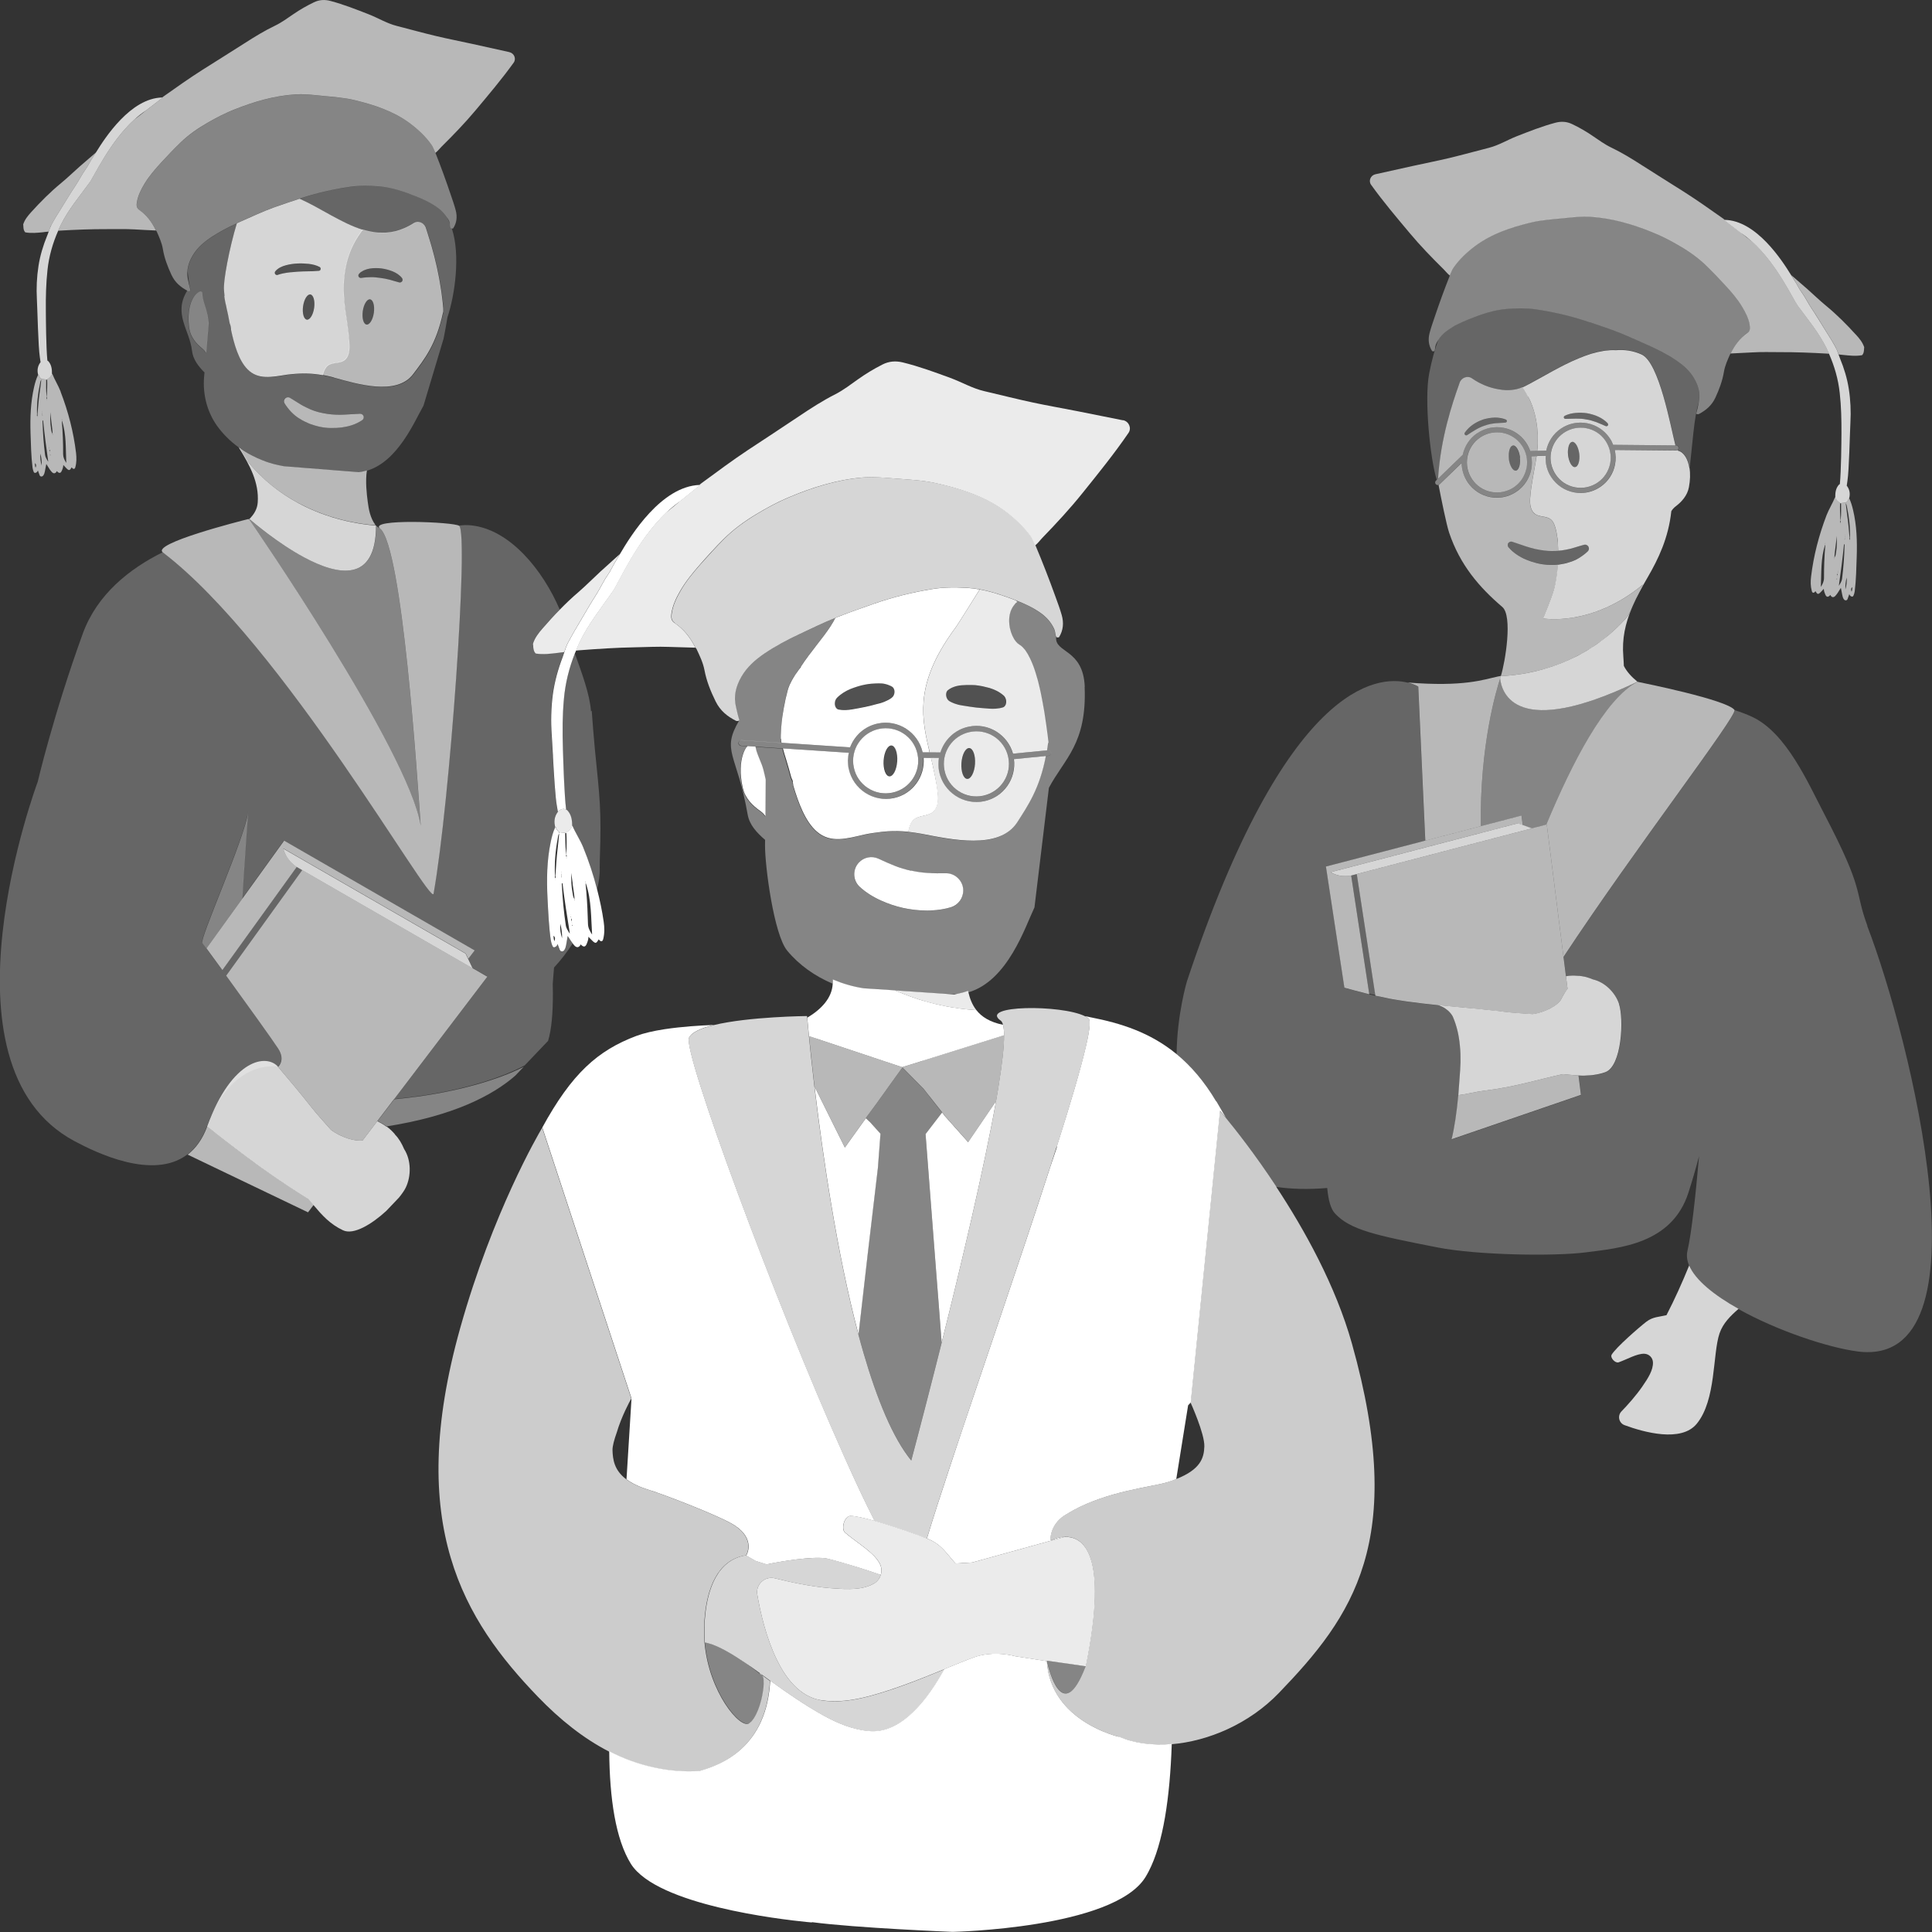 <svg viewBox="0 0 300 300" xmlns="http://www.w3.org/2000/svg"><rect x="0" y="0" width="300" height="300" fill="#333333" stroke="none"/><g fill="#fff"><path d="m 288.2 51.99 c -1.45 -1.6 -2.97 -3.13 -4.66 -4.52 -1 -.82 -1.92 -1.72 -2.88 -2.57 -.83 -.73 -1.68 -1.45 -2.52 -2.18 .24 .38 .41 .68 .5 .81 .42 .62 .67 1.24 1.12 1.84 .5 .67 1.05 1.78 1.52 2.47 .75 1.1 1.58 2.5 2.28 3.62 .52 .82 1.04 1.64 1.49 2.49 .18 .35 .32 .72 .45 1.09 .26 .03 .51 .06 .77 .08 .96 .1 1.92 .21 2.88 .03 .08 -.1 .16 -.2 .2 -.33 .11 -.3 .08 -.61 .12 -.91 -.25 -.75 -.74 -1.35 -1.27 -1.93 z" opacity=".65"/><path d="m 229.38 67.28 c 1.21 -.82 2.66 -1.12 4.09 -.85 2 .38 3.53 1.81 4.14 3.61 l 1.08 -.03 c .33 -3.38 -.25 -5.99 -1.19 -8.01 -.07 -.15 -.15 -.3 -.22 -.44 -.09 -.18 -.18 -.37 -.28 -.55 -.18 -.32 -.37 -.62 -.56 -.91 -.04 .02 -.07 .04 -.11 .05 -.46 .21 -1 .34 -1.61 .4 s -1.27 .03 -1.96 -.09 c -1.38 -.22 -2.87 -.78 -4.19 -1.71 -.69 -.48 -1.65 -.11 -1.92 .68 -.05 .15 -.11 .31 -.17 .49 -.92 2.63 -2.78 8.03 -3.18 14.41 l 3.83 -3.7 c .3 -1.37 1.08 -2.56 2.25 -3.36 z m -1.93 -.09 c .17 -.25 .36 -.47 .57 -.68 .63 -.62 1.44 -1.08 2.29 -1.37 .57 -.17 1.18 -.28 1.77 -.29 .6 -.01 1.19 .08 1.74 .3 .09 .04 .15 .12 .16 .22 .01 .14 -.1 .25 -.24 .26 -.28 .02 -.55 .03 -.82 .05 -.2 .01 -.4 .03 -.6 .04 -.59 .05 -1.16 .15 -1.71 .35 -1 .3 -1.86 .89 -2.78 1.49 -.09 .06 -.22 .06 -.31 0 -.13 -.09 -.16 -.26 -.07 -.38 z" opacity=".65"/><path d="m 244.57 75.67 c 1.22 .23 2.47 -.03 3.5 -.73 s 1.72 -1.76 1.96 -2.99 c .23 -1.23 -.03 -2.47 -.73 -3.5 s -1.76 -1.73 -2.99 -1.96 c -.29 -.06 -.59 -.08 -.88 -.08 -.93 0 -1.83 .28 -2.62 .81 -1.03 .7 -1.72 1.76 -1.96 2.99 -.23 1.23 .03 2.47 .73 3.5 s 1.76 1.73 2.99 1.96 z m -1.09 -5.74 c 0 -.04 .01 -.07 .01 -.11 .01 -.07 .02 -.15 .03 -.22 .01 -.04 .02 -.08 .02 -.12 .01 -.06 .03 -.12 .04 -.17 .01 -.04 .02 -.07 .03 -.11 .02 -.05 .04 -.1 .06 -.14 .01 -.03 .03 -.06 .04 -.09 .02 -.04 .05 -.08 .07 -.11 .02 -.02 .03 -.05 .05 -.07 .03 -.03 .06 -.06 .09 -.08 .02 -.01 .03 -.03 .05 -.04 .05 -.03 .1 -.05 .16 -.06 s .12 0 .18 .02 .11 .05 .16 .09 c .02 .01 .04 .03 .05 .05 .04 .03 .07 .06 .11 .1 .02 .02 .04 .05 .06 .08 .03 .04 .06 .08 .09 .13 .02 .03 .04 .06 .06 .1 .03 .05 .05 .1 .08 .16 .02 .04 .03 .08 .05 .12 .02 .06 .05 .12 .07 .18 .01 .04 .03 .08 .04 .13 .02 .07 .04 .15 .06 .22 .01 .04 .02 .08 .03 .12 .02 .12 .04 .24 .06 .37 .03 .27 .04 .52 .02 .76 0 .02 0 .03 -.01 .05 -.02 .22 -.05 .43 -.11 .6 -.03 .09 -.06 .18 -.1 .25 s -.08 .14 -.13 .2 -.1 .1 -.15 .13 -.11 .05 -.17 .06 -.12 0 -.18 -.02 c -.07 -.02 -.13 -.06 -.19 -.11 -.01 -.01 -.03 -.03 -.04 -.04 -.05 -.05 -.1 -.1 -.15 -.16 -.01 -.01 -.02 -.03 -.03 -.04 -.05 -.07 -.1 -.15 -.15 -.24 l -.01 -.03 c -.08 -.15 -.14 -.33 -.2 -.52 l -.01 -.03 c -.01 -.04 -.02 -.08 -.03 -.12 -.04 -.17 -.08 -.33 -.1 -.52 v -.02 -.03 c -.01 -.13 -.02 -.26 -.03 -.38 0 -.12 0 -.23 .01 -.34 z" opacity=".8"/><path d="m 237.28 61.56 c .07 .15 .15 .29 .22 .44 .02 .05 .05 .09 .07 .14 .84 1.88 1.38 4.25 1.18 7.27 -.01 .2 -.04 .4 -.05 .6 l 1.4 -.04 c .29 -1.39 1.08 -2.6 2.26 -3.4 1.2 -.82 2.66 -1.12 4.09 -.85 s 2.67 1.09 3.49 2.29 c .23 .33 .41 .69 .55 1.06 l 9.67 .09 c -.75 -2.92 -2.52 -12.89 -5.26 -14.12 -1.33 -.6 -2.66 -.77 -3.98 -.66 -.3 -.02 -.61 -.02 -.93 0 -.1 .01 -.2 .02 -.3 .03 -.22 .02 -.43 .03 -.65 .07 -.11 .02 -.23 .05 -.35 .07 -.21 .04 -.41 .07 -.62 .12 -.13 .03 -.25 .07 -.38 .1 -.2 .05 -.4 .1 -.61 .16 -.13 .04 -.25 .08 -.38 .13 -.2 .07 -.41 .13 -.61 .21 -.12 .04 -.24 .09 -.36 .14 -.21 .08 -.42 .16 -.63 .25 -.11 .05 -.22 .1 -.34 .15 -.22 .09 -.43 .19 -.65 .28 -.1 .05 -.21 .1 -.31 .15 -.23 .11 -.45 .21 -.67 .32 -.08 .04 -.16 .08 -.24 .12 -.24 .12 -.49 .24 -.72 .37 -.06 .03 -.12 .06 -.18 .1 -.26 .14 -.52 .28 -.78 .41 l -.02 .01 c -1.17 .64 -2.27 1.27 -3.26 1.8 l -.05 .03 c -.2 .11 -.39 .21 -.58 .31 -.06 .03 -.13 .07 -.19 .1 -.17 .09 -.32 .16 -.48 .24 -.06 .03 -.13 .07 -.2 .1 .19 .28 .38 .59 .56 .91 .1 .17 .19 .36 .28 .55 z m 5.68 3.01 c .54 -.26 1.11 -.4 1.71 -.45 .3 -.03 .6 -.04 .89 -.03 s .6 .04 .9 .08 c .59 .11 1.18 .28 1.72 .53 s 1.05 .59 1.46 1.02 c .01 .01 .01 .03 .02 .05 .02 .04 .04 .08 .05 .13 .01 .04 0 .09 -.02 .13 -.03 .07 -.09 .12 -.16 .14 s -.14 .02 -.21 -.01 c -.18 -.08 -.35 -.15 -.52 -.23 -.33 -.14 -.65 -.28 -.97 -.4 -.5 -.18 -1 -.33 -1.53 -.4 -.52 -.11 -1.05 -.13 -1.58 -.13 -.27 0 -.54 .01 -.81 .02 s -.55 .02 -.83 .02 c -.09 0 -.19 -.05 -.23 -.14 -.06 -.12 -.01 -.27 .12 -.33 z" opacity=".8"/><path d="m 243.5 70.69 l .01 .05 c .03 .21 .07 .41 .12 .6 .02 .07 .04 .14 .07 .21 .04 .12 .09 .23 .14 .34 l .01 .03 c .05 .09 .1 .17 .15 .24 .01 .01 .02 .03 .03 .04 .05 .06 .1 .11 .15 .16 .01 .01 .03 .03 .04 .04 .06 .05 .13 .09 .19 .11 s .12 .03 .18 .02 .12 -.03 .17 -.06 .1 -.08 .15 -.13 c .05 -.06 .09 -.12 .13 -.2 s .07 -.16 .1 -.25 c .05 -.18 .09 -.38 .11 -.6 0 -.02 0 -.03 .01 -.05 .02 -.24 .01 -.49 -.02 -.76 -.02 -.13 -.04 -.25 -.06 -.37 -.01 -.04 -.02 -.08 -.03 -.12 -.02 -.08 -.04 -.15 -.06 -.22 -.01 -.04 -.03 -.08 -.04 -.13 -.02 -.06 -.04 -.13 -.07 -.18 -.02 -.04 -.03 -.08 -.05 -.12 -.03 -.06 -.05 -.11 -.08 -.16 -.02 -.03 -.04 -.07 -.06 -.1 -.03 -.05 -.06 -.09 -.09 -.13 -.02 -.03 -.04 -.05 -.06 -.08 -.03 -.04 -.07 -.07 -.11 -.1 -.02 -.02 -.04 -.03 -.05 -.05 -.05 -.04 -.11 -.07 -.16 -.09 -.06 -.02 -.12 -.03 -.18 -.02 s -.11 .03 -.16 .06 c -.02 .01 -.03 .03 -.05 .04 -.03 .02 -.06 .05 -.09 .08 -.02 .02 -.03 .04 -.05 .07 -.03 .04 -.05 .07 -.07 .11 -.02 .03 -.03 .06 -.04 .09 -.02 .05 -.04 .09 -.06 .14 -.01 .03 -.02 .07 -.03 .11 -.02 .06 -.03 .11 -.04 .17 -.01 .04 -.02 .08 -.02 .12 -.01 .07 -.02 .14 -.03 .22 0 .04 -.01 .07 -.01 .11 -.01 .11 -.01 .22 -.01 .34 v .01 c 0 .12 .01 .24 .03 .37 v .03 .02 z" opacity=".25"/><path d="m 236 71.03 c -.03 -.27 -.08 -.52 -.16 -.75 -.07 -.23 -.16 -.43 -.26 -.6 s -.21 -.3 -.32 -.39 -.23 -.13 -.35 -.12 c -.06 .01 -.11 .03 -.16 .06 -.02 .01 -.03 .03 -.05 .04 -.03 .02 -.07 .05 -.1 .08 -.02 .02 -.03 .04 -.05 .06 -.03 .04 -.05 .07 -.07 .12 -.02 .03 -.03 .06 -.04 .09 -.02 .05 -.04 .09 -.06 .14 -.01 .03 -.02 .07 -.03 .1 -.02 .06 -.03 .12 -.04 .18 -.01 .04 -.02 .07 -.02 .11 -.01 .07 -.02 .14 -.03 .22 0 .04 -.01 .07 -.01 .11 -.01 .11 -.01 .23 -.01 .35 0 .06 .01 .13 .01 .2 .01 .07 .01 .13 .01 .2 .05 .4 .14 .77 .27 1.07 .04 .1 .09 .19 .14 .28 .2 .34 .44 .53 .67 .5 .07 -.01 .14 -.04 .2 -.08 l .02 -.02 c .06 -.05 .11 -.11 .16 -.18 .12 -.18 .2 -.43 .25 -.73 l .01 -.04 c .02 -.13 .03 -.26 .03 -.4 0 -.04 0 -.08 0 -.11 0 -.16 -.01 -.32 -.03 -.49 z" opacity=".25"/><path d="m 232.07 64.86 c -.6 .01 -1.2 .12 -1.77 .29 -.85 .29 -1.66 .75 -2.29 1.37 -.21 .21 -.4 .43 -.57 .68 -.09 .13 -.05 .3 .07 .38 .1 .06 .22 .06 .31 0 .92 -.6 1.78 -1.2 2.78 -1.49 .74 -.27 1.51 -.35 2.31 -.39 .27 -.02 .54 -.03 .82 -.05 .14 -.01 .24 -.12 .24 -.26 -.01 -.1 -.07 -.18 -.16 -.22 -.55 -.22 -1.14 -.31 -1.74 -.3 z" opacity=".25"/><path d="m 248.8 65.93 c .17 .08 .35 .15 .52 .23 .07 .03 .14 .03 .21 .01 s .12 -.07 .16 -.14 c .04 -.09 .02 -.18 -.03 -.26 -.01 -.02 -.01 -.03 -.02 -.05 -.41 -.44 -.91 -.77 -1.46 -1.02 -.54 -.25 -1.13 -.43 -1.72 -.53 -.3 -.04 -.6 -.07 -.9 -.08 s -.6 0 -.89 .03 c -.59 .06 -1.17 .2 -1.71 .45 -.12 .06 -.18 .21 -.12 .33 .04 .09 .14 .14 .23 .14 .28 0 .56 -.01 .83 -.02 s .54 -.02 .81 -.02 c .54 0 1.06 .03 1.58 .13 .53 .07 1.03 .22 1.53 .4 .32 .12 .65 .26 .97 .4 z" opacity=".25"/><path d="m 234.14 84.46 c -.03 .09 -.03 .19 -.01 .28 s .06 .17 .12 .24 c .19 .22 .39 .43 .6 .61 .42 .37 .89 .68 1.38 .94 .25 .13 .5 .25 .75 .36 1.03 .43 2.14 .72 3.28 .8 .28 .03 .56 .03 .84 .02 .27 -.01 .55 -.02 .82 -.04 h .06 c .28 -.05 .57 -.09 .85 -.15 .28 -.05 .56 -.12 .83 -.22 .55 -.16 1.07 -.39 1.56 -.68 .24 -.14 .48 -.31 .7 -.48 s .44 -.35 .64 -.54 c .06 -.06 .11 -.13 .14 -.2 .1 -.22 .06 -.48 -.11 -.66 -.08 -.09 -.18 -.14 -.28 -.17 s -.22 -.03 -.32 0 l -.07 .02 c -.98 .27 -1.84 .61 -2.76 .75 -.39 .09 -.78 .13 -1.18 .17 -.16 .01 -.31 .02 -.47 .02 -.36 .02 -.72 .02 -1.09 -.01 -.41 -.03 -.82 -.08 -1.23 -.15 -.51 -.08 -1.02 -.19 -1.52 -.34 -.45 -.14 -.91 -.29 -1.37 -.44 -.46 -.16 -.92 -.32 -1.39 -.47 l -.06 -.02 c -.22 -.07 -.44 0 -.58 .16 -.05 .05 -.08 .12 -.11 .19 z" opacity=".25"/><path d="m 223.18 74.46 l .13 -.12 c .37 -5.97 2.03 -11.1 2.99 -13.88 .06 -.19 .13 -.36 .18 -.53 .06 -.18 .12 -.34 .17 -.49 .28 -.79 1.24 -1.16 1.92 -.68 1.32 .93 2.81 1.48 4.19 1.71 .69 .11 1.36 .14 1.96 .09 s 1.15 -.19 1.61 -.4 c .1 -.05 .2 -.1 .31 -.15 .16 -.08 .32 -.15 .48 -.24 .06 -.03 .12 -.07 .19 -.1 .19 -.1 .38 -.2 .58 -.31 l .05 -.03 c .99 -.54 2.09 -1.17 3.26 -1.8 l .02 -.01 c .26 -.14 .51 -.28 .78 -.41 .06 -.03 .12 -.06 .18 -.1 .24 -.13 .48 -.25 .72 -.37 .08 -.04 .16 -.08 .24 -.12 .22 -.11 .45 -.22 .67 -.32 .1 -.05 .2 -.1 .31 -.15 .22 -.1 .43 -.19 .65 -.28 .11 -.05 .22 -.1 .34 -.15 .21 -.09 .42 -.17 .63 -.25 .12 -.05 .24 -.1 .36 -.14 .2 -.07 .41 -.14 .61 -.21 .13 -.04 .25 -.09 .38 -.13 .2 -.06 .4 -.11 .61 -.16 .13 -.03 .25 -.07 .38 -.1 .21 -.05 .42 -.08 .62 -.12 .12 -.02 .23 -.05 .35 -.07 .22 -.03 .44 -.05 .65 -.07 .1 -.01 .2 -.03 .3 -.03 .31 -.02 .62 -.02 .93 0 1.33 -.11 2.65 .06 3.98 .66 2.74 1.24 4.51 11.21 5.26 14.12 h .11 c .22 0 .39 .18 .39 .4 0 .06 -.02 .12 -.05 .18 l -.01 .01 c -.03 .05 -.07 .09 -.12 .13 .06 .06 .12 .11 .13 .12 .89 .23 1.51 1.3 1.74 2.75 .42 -3.39 .69 -8.04 1.42 -10.25 .28 -1.36 -.06 -2.58 -.76 -3.76 -.73 -1.23 -1.8 -2.13 -3.01 -2.92 -1.44 -.93 -2.98 -1.7 -4.57 -2.4 -1.64 -.72 -3.26 -1.48 -4.95 -2.1 -1.54 -.56 -3.1 -1.07 -4.67 -1.58 -2.41 -.78 -4.87 -1.33 -7.39 -1.68 -1.49 -.21 -2.99 -.18 -4.48 -.06 -2.05 .17 -3.94 .84 -5.82 1.58 -1.21 .48 -2.37 1.03 -3.42 1.79 -.55 .41 -1 .87 -1.36 1.41 -.56 1.48 -1.05 3.28 -1.43 5.26 -.79 4.06 .17 13.31 1.17 16.51 l .08 -.07 z" opacity=".25"/><path d="m 289.97 143.77 c -2.12 -5.78 -.3 -5.11 -6.67 -17.32 -2.6 -4.99 -5.92 -12.63 -11.19 -15.12 -.76 -.36 -1.72 -.73 -2.77 -1.07 .49 .85 -15.47 21.53 -26.55 38.34 l .38 3.01 c .6 -.09 1.21 -.12 1.82 -.06 .75 0 1.58 .22 2.39 .56 1.85 .41 3.46 2.06 4.03 3.78 .78 2.34 .47 9.71 -2.13 10.62 -.34 .12 -.66 .21 -.98 .28 -.1 .02 -.2 .04 -.29 .06 -.23 .05 -.46 .08 -.69 .11 -.1 .01 -.2 .02 -.29 .03 -.25 .02 -.5 .04 -.75 .04 -.06 0 -.12 .01 -.18 .01 -.32 0 -.65 -.01 -.97 -.02 l .38 3.02 -20.08 6.89 c .41 -1.64 .8 -4.2 1.05 -6.95 .01 -.19 .03 -.38 .04 -.56 .05 -.63 .09 -1.25 .14 -1.89 .1 -1.79 .13 -3.57 .05 -5.16 -.14 -1.48 -.45 -2.96 -1.09 -4.46 0 0 -.56 -1.27 -2.32 -1.81 .14 .01 .27 .03 .41 .04 -.14 -.01 -.29 -.03 -.43 -.04 -.15 -.02 -.3 -.03 -.44 -.05 -.46 -.05 -.91 -.1 -1.37 -.15 -.07 -.01 -.14 -.02 -.21 -.02 -.14 -.02 -.29 -.03 -.44 -.05 l -.06 -.01 c -.57 -.07 -1.15 -.14 -1.72 -.22 -.18 -.03 -.37 -.05 -.55 -.07 -.74 -.11 -1.48 -.22 -2.21 -.35 -.38 -.07 -.76 -.16 -1.14 -.23 -.46 -.09 -.92 -.18 -1.38 -.28 -.06 -.01 -.12 -.02 -.18 -.04 -.32 -.07 -.63 -.14 -.95 -.22 -.16 -.04 -.31 -.08 -.47 -.12 -1.13 -.28 -2.26 -.58 -3.39 -.9 l -.08 -.49 -.05 -.34 -.02 -.14 -.94 -6.16 -1.78 -11.68 10.74 -2.8 4.67 -1.22 -1.09 -23.92 s -.58 -.38 -1.64 -.64 c -4.69 -1.16 -18.86 -.05 -34.28 46.4 0 0 -1.54 5.15 -1.6 11.32 2.19 1.81 4.26 4.16 6.13 7.33 .5 .85 .98 1.68 1.46 2.52 1.45 1.75 4.51 5.61 7.88 10.73 2.3 .34 4.93 .42 7.92 .17 .17 1.87 .54 3.24 1.2 3.95 2.36 2.56 6.31 3.4 15.93 5.28 6.17 1.21 18.16 1.4 23.06 .76 5.15 -.67 13.33 -1.25 15.9 -9.28 .6 -1.86 1.15 -3.75 1.65 -5.66 -.55 6.28 -1.19 12.1 -1.8 14.68 -.18 .76 -.07 1.55 .26 2.33 .97 2.31 3.95 4.67 7.67 6.75 5.96 3.33 13.84 5.96 18.47 6.57 21.05 2.78 8.19 -48.73 1.52 -66.05 z" opacity=".25"/><path d="m 239.62 96.02 s 1.29 -3 1.72 -4.57 c .29 -1.05 .49 -2.39 .58 -3.77 -.27 .02 -.55 .04 -.82 .04 -.28 .01 -.56 0 -.84 -.02 -1.14 -.08 -2.25 -.37 -3.28 -.8 -.26 -.11 -.51 -.23 -.75 -.36 -.49 -.26 -.95 -.57 -1.38 -.94 -.21 -.19 -.41 -.39 -.6 -.61 -.06 -.07 -.1 -.15 -.12 -.24 s -.02 -.19 .01 -.28 c .02 -.07 .06 -.14 .11 -.19 .14 -.16 .37 -.23 .58 -.16 l .06 .02 c .46 .15 .93 .31 1.39 .47 s .92 .31 1.37 .44 c .5 .15 1.01 .26 1.52 .34 .41 .07 .82 .12 1.23 .15 .36 .03 .73 .02 1.09 .01 .16 -.01 .31 -.01 .47 -.02 -.01 -.43 -.03 -.86 -.06 -1.27 -.02 -.21 -.03 -.41 -.06 -.61 -.01 -.11 -.03 -.2 -.05 -.31 -.03 -.2 -.06 -.4 -.09 -.58 -.06 -.29 -.12 -.58 -.2 -.84 -.14 -.47 -.32 -.95 -.7 -1.26 -.68 -.54 -1.73 -.34 -2.44 -.84 -.73 -.51 -.83 -1.54 -.77 -2.42 .13 -2.03 .6 -4.02 .92 -6.03 .03 -.19 .04 -.37 .06 -.55 l -.79 .02 c .12 .64 .13 1.31 0 1.99 -.27 1.43 -1.08 2.68 -2.29 3.5 -.92 .63 -1.98 .95 -3.06 .95 -.34 0 -.69 -.03 -1.03 -.1 -1.43 -.27 -2.67 -1.09 -3.49 -2.29 -.61 -.9 -.93 -1.94 -.95 -3 l -3.45 3.34 c -.04 .04 -.08 .07 -.13 .08 .41 2.12 1.21 6.1 1.64 7.4 1.7 5.04 4.69 8.49 8.26 11.54 1.63 1.39 .46 8.52 -.23 10.73 h .01 c .24 -.01 .5 -.02 .77 -.04 .11 -.01 .22 -.02 .33 -.03 .17 -.01 .34 -.03 .52 -.05 .15 -.02 .31 -.03 .46 -.05 .14 -.02 .29 -.04 .44 -.06 .19 -.03 .39 -.05 .59 -.08 .11 -.02 .22 -.04 .33 -.05 .24 -.04 .49 -.08 .74 -.13 l .03 -.01 c 3.57 -.69 8.06 -2.25 12.14 -5.55 .04 -.03 .08 -.06 .11 -.09 .07 -.06 .14 -.11 .21 -.17 .25 -.21 .5 -.42 .75 -.65 .19 -.18 .38 -.36 .57 -.54 .18 -.17 .36 -.34 .54 -.53 .38 -.39 .76 -.79 1.13 -1.22 .13 -.22 .24 -.44 .35 -.65 l .01 -.02 c .01 -.03 .02 -.05 .04 -.07 .09 -.19 .18 -.38 .27 -.58 .05 -.12 .1 -.23 .15 -.35 .14 -.34 .29 -.68 .43 -1.03 .07 -.15 .13 -.31 .2 -.46 .04 -.09 .09 -.18 .13 -.28 .08 -.17 .17 -.35 .26 -.52 .04 -.08 .09 -.17 .13 -.25 .14 -.26 .29 -.51 .46 -.77 -8.01 6.65 -15.54 5.28 -15.54 5.28 z" opacity=".65"/><path d="m 233.32 67.21 c -.29 -.06 -.59 -.08 -.88 -.08 -.93 0 -1.83 .28 -2.62 .81 -1.03 .7 -1.72 1.76 -1.96 2.99 -.23 1.23 .03 2.47 .73 3.5 s 1.76 1.73 2.99 1.96 c 1.22 .23 2.47 -.03 3.5 -.73 s 1.72 -1.76 1.96 -2.99 c .48 -2.53 -1.19 -4.98 -3.71 -5.46 z m 2.68 3.82 c .02 .17 .03 .33 .03 .49 v .11 c 0 .14 -.01 .27 -.03 .4 l -.01 .04 c -.02 .14 -.05 .26 -.09 .38 -.01 .02 -.02 .04 -.02 .07 -.04 .1 -.08 .19 -.12 .26 -.01 .01 -.01 .02 -.02 .03 -.05 .07 -.1 .13 -.15 .17 l -.02 .02 c -.06 .04 -.13 .08 -.2 .08 -.24 .03 -.48 -.17 -.67 -.5 -.05 -.08 -.1 -.18 -.14 -.28 -.13 -.3 -.23 -.67 -.27 -1.07 -.01 -.07 -.01 -.13 -.01 -.2 -.01 -.07 -.01 -.13 -.01 -.2 0 -.12 0 -.24 .01 -.35 0 -.04 .01 -.07 .01 -.11 .01 -.07 .02 -.15 .03 -.22 .01 -.04 .02 -.08 .02 -.11 .01 -.06 .03 -.12 .04 -.18 .01 -.04 .02 -.07 .03 -.1 .02 -.05 .04 -.1 .06 -.14 .01 -.03 .03 -.06 .04 -.09 .02 -.04 .05 -.08 .07 -.12 .02 -.02 .03 -.05 .05 -.06 .03 -.03 .06 -.06 .1 -.08 .02 -.01 .03 -.03 .05 -.04 .05 -.03 .1 -.05 .16 -.06 .12 -.01 .24 .03 .35 .12 s .22 .22 .32 .39 .19 .37 .26 .6 .12 .48 .16 .75 z" opacity=".65"/><path d="m 212.61 154.3 l -1.14 -7.47 -1.66 -10.88 c -.24 .05 -.5 .08 -.76 .09 -.06 0 -.12 0 -.18 0 -.24 0 -.48 -.02 -.72 -.05 -.02 0 -.03 0 -.05 -.01 -.26 -.04 -.51 -.11 -.74 -.19 -.04 -.01 -.08 -.03 -.11 -.04 -.23 -.09 -.44 -.19 -.62 -.31 l -.02 -.01 10.32 -2.69 4.43 -1.16 5.59 -1.46 3 -.78 5.72 -1.49 .78 .28 -.19 -1.49 -6.33 1.65 -2.96 .77 -5.67 1.48 -4.67 1.22 -10.74 2.8 1.78 11.68 .94 6.16 .02 .14 .05 .34 .08 .49 c 1.13 .32 2.25 .61 3.39 .9 .16 .04 .31 .09 .47 .12 v -.01 z" opacity=".65"/><path d="m 228.48 156.57 l 1.83 .18 c .26 .03 .51 .05 .77 .08 .84 .09 1.68 .19 2.52 .29 1.03 .13 2.3 .22 3.64 .31 .25 .02 .51 .03 .77 .05 1.86 -.26 3.85 -1.33 4.37 -2.23 .06 -.11 .44 -.95 1.03 -1.7 l -.08 -.65 -.17 -1.3 -.38 -3.01 -1.84 -14.56 -.76 -6.01 -.07 .02 -2.25 .59 -7.86 2.05 -3.08 .8 -1.95 .51 -3.55 .93 -4.12 1.07 -6.62 1.73 1.54 10.06 1.33 8.72 .02 .1 v .01 c .06 .01 .12 .02 .18 .04 .46 .1 .92 .19 1.38 .28 .38 .08 .76 .17 1.14 .23 .74 .13 1.48 .24 2.21 .35 .18 .03 .37 .05 .55 .07 .57 .08 1.14 .15 1.72 .22 l .06 .01 c .14 .02 .29 .03 .44 .05 .07 .01 .14 .02 .21 .02 .46 .05 .91 .1 1.37 .15 .15 .02 .3 .03 .44 .05 .14 .01 .29 .03 .43 .04 .08 .01 .17 .02 .25 .02 .34 .03 .69 .07 1.03 .1 l .33 .03 c .87 .08 1.75 .16 2.62 .25 .19 .02 .37 .03 .56 .05 z" opacity=".65"/><path d="m 245.11 167 c -.37 -.02 -.75 -.05 -1.14 -.09 -.08 -.01 -.17 -.02 -.25 -.02 -.34 -.03 -.68 -.07 -1.04 -.1 -3.89 .86 -6.42 1.67 -10.3 2.3 -.17 .03 -.35 .06 -.53 .08 -.5 .08 -1.02 .15 -1.58 .22 -.97 .12 -2.79 .55 -3.82 .67 0 -.04 .01 -.07 .01 -.11 -.25 2.76 -.64 5.32 -1.05 6.95 l 20.08 -6.89 -.38 -3.02 z" opacity=".65"/><path d="m 284 54.9 c -.14 -.33 -.28 -.65 -.44 -.97 -1.18 -2.35 -2.86 -4.35 -4.42 -6.49 -.78 -1.07 -3.16 -6.38 -7.05 -9.91 -.54 -.41 -1.08 -.83 -1.6 -1.26 -.04 -.03 -.08 -.07 -.12 -.1 -.07 -.05 -.13 -.1 -.2 -.14 l -2.49 -1.92 c .04 0 .08 .01 .12 .01 -.09 -.07 -.17 -.14 -.26 -.2 -2 -1.41 -3.99 -2.82 -6.06 -4.14 -2.19 -1.39 -4.39 -2.75 -6.57 -4.15 -1.52 -.98 -3.07 -1.93 -4.72 -2.72 -1.04 -.5 -1.95 -1.18 -2.89 -1.81 -1.01 -.69 -2.06 -1.3 -3.18 -1.83 -.85 -.41 -1.71 -.45 -2.61 -.21 -2.06 .55 -4.03 1.33 -6 2.1 -1.45 .57 -2.78 1.4 -4.31 1.79 -2.07 .53 -4.13 1.1 -6.21 1.6 -1.86 .44 -3.74 .81 -5.61 1.22 -1.94 .43 -3.87 .86 -5.81 1.29 -.76 .17 -1.1 1.04 -.67 1.63 1.87 2.61 3.96 5.07 6.03 7.54 1.63 1.95 3.41 3.78 5.23 5.58 .33 .32 .59 .69 .97 .98 .19 -.41 .32 -.84 .58 -1.22 .92 -1.33 2.1 -2.44 3.42 -3.42 2.52 -1.86 5.46 -2.84 8.51 -3.58 1.71 -.42 3.48 -.52 5.23 -.7 1.37 -.14 2.74 -.3 4.12 -.21 3.33 .21 6.46 1.14 9.49 2.35 1.44 .57 2.8 1.27 4.13 2.04 1.53 .88 2.97 1.87 4.23 3.08 1.06 1.02 2.07 2.08 3.06 3.16 .96 1.04 1.88 2.11 2.61 3.32 .54 .88 1 1.8 1.18 2.8 .08 .44 .13 .94 -.33 1.26 -1.21 .84 -2.02 1.96 -2.62 3.22 1.12 -.06 2.25 -.11 3.37 -.17 1.42 -.09 2.85 -.04 4.27 -.04 2.45 -.01 4.9 .09 7.34 .23 .09 .01 .18 .02 .27 .02 z" opacity=".65"/><path d="m 287.13 77.39 c -.01 -.03 -.02 -.06 -.04 -.09 -.08 .27 -.19 .53 -.46 .69 0 .03 .01 .06 .01 .09 0 .02 0 .03 -.02 .05 l -.01 -.02 -.04 -.07 -.69 .08 v .06 c -.01 .8 .04 1.6 -.05 2.39 l -.01 .08 -.01 .08 c .02 .03 .02 .05 -.01 .08 -.03 -.02 -.03 -.05 -.02 -.08 v -.08 c 0 -.03 0 -.06 -.01 -.09 -.04 -.82 -.08 -1.64 -.04 -2.45 0 -.01 0 -.03 0 -.04 -.35 -.18 -.59 -.45 -.75 -.78 -.01 -.02 -.03 -.04 -.04 -.07 -.38 .95 -.94 1.82 -1.31 2.77 -1.19 3.11 -2.02 6.29 -2.41 9.57 -.09 .73 -.09 1.47 .11 2.19 .03 .12 .05 .23 .19 .28 .17 .05 .24 -.08 .33 -.17 l .05 -.06 .04 .05 c .05 .07 .09 .15 .14 .22 .13 .18 .27 .2 .46 .04 .23 -.19 .41 -.43 .66 -.68 .01 .36 .12 .63 .24 .91 .18 .4 .41 .43 .73 .09 l .03 -.06 .04 .06 c .18 .35 .48 .39 .75 .1 .26 -.28 .46 -.6 .65 -.92 .05 -.09 .11 -.18 .21 -.33 .09 .44 .16 .81 .23 1.18 .04 .21 .1 .41 .23 .59 .08 .11 .19 .19 .34 .17 s .21 -.12 .25 -.24 c .08 -.2 .14 -.4 .22 -.61 .01 -.03 -.02 -.08 .04 -.08 .04 0 .05 .04 .04 .08 .06 .08 .11 .16 .2 .21 .19 .11 .33 .09 .42 -.12 s .15 -.43 .18 -.65 c .22 -1.79 .25 -3.58 .31 -5.37 .08 -2.43 0 -4.84 -.56 -7.22 -.15 -.64 -.33 -1.27 -.62 -1.87 z m -3.9 12.36 c 0 .5 -.2 .92 -.46 1.34 l -.03 .06 v -.06 c .1 -2.18 -.03 -4.38 .66 -6.51 .02 .04 .03 .08 .03 .12 -.15 1.69 -.2 3.37 -.2 5.06 z m .19 -5.25 l -.03 -.01 .04 -.05 z m .01 -.06 c -.04 -.03 -.03 -.05 0 -.07 .02 .03 .02 .05 0 .07 z m .01 -.09 l -.02 -.03 .04 -.01 z m 3.04 -1.4 s 0 -.01 0 -.02 c 0 0 .01 -.01 .01 -.01 z m -.06 1.35 l -.01 -.02 .01 .01 s 0 .01 0 .01 z m -.66 -3.38 c -.01 -.04 -.01 -.07 .03 -.1 l .02 .1 c .03 .08 .04 .16 -.04 .22 .02 .03 .02 .06 -.01 .08 l -.01 .07 v -.07 l .01 -.08 c -.04 -.07 -.04 -.15 -.01 -.23 z m 0 .46 l -.01 -.07 c .01 .02 .07 .04 .01 .07 z m -.93 5.41 l .02 -.04 .02 .03 -.03 .01 z m .02 -.05 c -.02 -.02 -.01 -.04 0 -.07 .03 .02 .02 .05 0 .07 z m .01 -.16 c .05 .03 .04 .06 -.01 .08 v -.08 c .02 -.67 .14 -1.33 .21 -2 .05 -.46 .1 -.91 .16 -1.37 .01 .84 .03 1.68 -.11 2.51 -.05 .29 -.06 .59 -.25 .85 z m .35 3.41 c -.03 -.07 -.02 -.12 .02 -.17 .05 .06 .04 .11 -.02 .17 z m .03 -.34 c 0 -.02 -.03 -.05 .03 -.03 z m .06 -.15 l -.03 -.02 .03 -.02 z m .01 -.14 c -.07 -.11 -.02 -.21 .02 -.3 .06 .11 .02 .21 -.02 .3 z m .04 -.49 c -.01 -.05 0 -.09 .05 -.11 .01 .05 0 .09 -.05 .11 z m .06 -.28 c -.01 -.02 -.04 -.04 .02 -.04 z m 1.01 -3.77 c -.05 1.7 -.17 3.39 -.39 5.08 -.05 .38 -.27 .68 -.48 1.06 0 -.1 0 -.14 .01 -.17 .29 -2.04 .56 -4.08 .76 -6.13 .01 -.06 -.01 -.13 .07 -.17 .06 .11 .03 .23 .03 .34 z m .05 -1.41 l -.01 .08 v .08 .08 l -.01 .08 c .01 .03 .02 .05 -.03 .05 l .01 -.05 .01 -.08 .01 -.08 .01 -.08 .01 -.08 c -.02 -.03 -.02 -.06 .01 -.08 -.01 -.01 -.01 -.02 -.01 -.02 0 -.01 .01 -.01 .01 -.02 l .01 .04 -.01 .08 z m -.01 -.3 l -.01 -.07 c .01 .02 .07 .04 .01 .07 z m .09 8.43 c -.02 -.63 .05 -1.25 .19 -1.86 .07 .63 -.02 1.25 -.19 1.86 z m .2 -2 s .01 -.01 .01 -.01 l -.01 .02 z m .49 -5.68 l .03 .03 -.03 .01 .01 -.04 z m .03 .17 c -.01 0 -.02 0 -.02 0 s 0 -.01 0 -.02 h .02 z m -.04 -.19 c -.05 -.1 -.04 -.21 -.03 -.32 -.1 -1.15 -.19 -2.31 -.36 -3.45 -.09 -.64 -.16 -1.29 -.24 -1.93 .15 .2 .16 .44 .21 .66 .33 1.56 .5 3.13 .45 4.72 .02 .11 .06 .22 -.04 .32 z m .26 8.07 l .02 -.04 c .01 .02 .04 .04 -.02 .04 z m .02 -.05 c -.07 -.22 -.17 -.45 .12 -.69 -.03 .27 -.01 .49 -.12 .69 z" opacity=".65"/><path d="m 254.32 105.88 l -.04 -.01 h -.01 c -5.07 2.68 -10.17 12.59 -14.16 22.17 l .07 -.02 .76 6.01 1.84 14.56 c 11.08 -16.81 27.04 -37.49 26.55 -38.34 v -.01 c -1.17 -1.57 -14.17 -4.19 -15.01 -4.36 z" opacity=".65"/><path d="m 229.94 128.29 c -.17 -12.59 2.43 -21.19 3.02 -22.98 .04 -.11 .06 -.19 .08 -.25 s .04 -.11 .04 -.11 c -.05 .01 -.1 .02 -.15 .03 -.12 .02 -.23 .04 -.35 .07 -2.18 .46 -5.21 1.64 -13.99 .93 1.06 .26 1.64 .64 1.64 .64 l 1.09 23.92 5.67 -1.48 2.96 -.77 z" opacity=".65"/><path d="m 210.69 135.72 l -.88 .23 1.66 10.88 1.14 7.47 c .31 .07 .63 .14 .95 .2 l -1.33 -8.72 z" opacity=".25"/><path d="m 260.27 69.16 l -9.78 -.09 c -.15 -.37 -.32 -.72 -.55 -1.06 -.82 -1.21 -2.06 -2.02 -3.49 -2.29 s -2.88 .03 -4.09 .85 c -1.18 .8 -1.97 2.01 -2.26 3.4 l -2.5 .07 c -.61 -1.8 -2.15 -3.23 -4.14 -3.61 -1.43 -.27 -2.88 .03 -4.09 .85 -1.16 .79 -1.95 1.98 -2.25 3.36 l -3.83 3.7 -.13 .12 -.08 .07 -.11 .11 c -.16 .15 -.16 .4 -.01 .56 .08 .08 .18 .12 .28 .12 .05 0 .1 -.01 .14 -.03 .05 -.02 .09 -.05 .13 -.08 l 3.45 -3.34 c .01 1.06 .33 2.1 .95 3 .82 1.21 2.06 2.02 3.49 2.29 .34 .07 .69 .1 1.03 .1 1.08 0 2.14 -.32 3.06 -.95 1.2 -.82 2.02 -2.06 2.29 -3.5 .13 -.68 .12 -1.35 0 -1.99 l .79 -.02 h .01 l 1.41 -.04 c -.07 1.2 .23 2.38 .91 3.39 .82 1.21 2.06 2.02 3.49 2.29 .34 .07 .69 .1 1.03 .1 1.08 0 2.14 -.33 3.06 -.95 1.2 -.82 2.02 -2.06 2.29 -3.5 .14 -.76 .12 -1.52 -.05 -2.24 l 9.52 .09 c .08 0 .16 -.03 .22 -.08 .05 -.03 .09 -.08 .12 -.13 l .01 -.01 c .03 -.05 .05 -.11 .05 -.18 0 -.22 -.17 -.4 -.39 -.4 z m -23.24 3.51 c -.23 1.23 -.93 2.29 -1.96 2.99 s -2.27 .96 -3.5 .73 c -1.22 -.23 -2.28 -.93 -2.99 -1.96 -.7 -1.03 -.96 -2.27 -.73 -3.5 s .93 -2.29 1.96 -2.99 c .78 -.53 1.69 -.81 2.62 -.81 .29 0 .59 .03 .88 .08 2.53 .48 4.19 2.93 3.71 5.46 z m 12.99 -.71 c -.23 1.23 -.93 2.29 -1.96 2.99 s -2.27 .96 -3.5 .73 c -1.22 -.23 -2.28 -.93 -2.99 -1.96 -.7 -1.03 -.96 -2.27 -.73 -3.5 s .93 -2.29 1.96 -2.99 c .78 -.53 1.69 -.81 2.62 -.81 .29 0 .59 .03 .88 .08 1.22 .23 2.28 .93 2.99 1.96 s .96 2.27 .73 3.5 z" opacity=".4"/><path d="m 271.7 50.38 c -.18 -1 -.64 -1.92 -1.18 -2.8 -.73 -1.2 -1.65 -2.27 -2.61 -3.32 -.99 -1.08 -2 -2.14 -3.06 -3.16 -1.26 -1.21 -2.69 -2.2 -4.23 -3.08 -1.33 -.76 -2.69 -1.47 -4.13 -2.04 -3.04 -1.2 -6.16 -2.14 -9.49 -2.35 -1.38 -.09 -2.75 .07 -4.12 .21 -1.75 .18 -3.52 .29 -5.23 .7 -3.05 .74 -6 1.72 -8.51 3.58 -1.33 .98 -2.5 2.09 -3.42 3.42 -.26 .38 -.4 .81 -.58 1.22 -.86 2.16 -1.65 4.34 -2.39 6.54 -.27 .81 -.56 1.61 -.77 2.43 -.25 .98 -.16 1.92 .4 2.79 .27 .11 .4 .01 .43 -.26 .04 -.28 .07 -.57 .19 -.85 .1 -.23 .23 -.45 .36 -.66 .35 -.54 .8 -1.01 1.36 -1.41 1.04 -.76 2.2 -1.31 3.42 -1.79 1.88 -.75 3.77 -1.41 5.82 -1.58 1.5 -.12 3 -.15 4.48 .06 2.52 .36 4.99 .91 7.39 1.68 1.57 .5 3.13 1.02 4.67 1.58 1.69 .62 3.31 1.38 4.95 2.1 1.59 .7 3.13 1.46 4.57 2.4 1.21 .79 2.29 1.69 3.01 2.92 .7 1.18 1.04 2.4 .76 3.76 0 .02 0 .03 -.01 .05 -.12 .57 -.23 1.15 -.4 1.72 .13 .09 .26 .1 .41 .06 1.09 -.58 2 -1.31 2.58 -2.56 .61 -1.32 1.09 -2.61 1.32 -4 .16 -.96 .57 -1.86 .97 -2.75 .02 -.05 .07 -.09 .11 -.13 .6 -1.26 1.4 -2.38 2.62 -3.22 .46 -.32 .41 -.83 .33 -1.26 z" opacity=".4"/><path d="m 232.96 105.32 c -.59 1.79 -3.19 10.38 -3.02 22.98 l 6.33 -1.65 .19 1.49 -.78 -.28 2.18 .79 2.25 -.59 c 3.99 -9.59 9.1 -19.49 14.16 -22.17 h .01 l .04 .01 .05 -.1 c -.04 .02 -.08 .04 -.13 .06 -18.81 9.01 -21.04 1.78 -21.28 -.53 z" opacity=".4"/><path d="m 287.33 65.63 c .1 -1.76 .02 -3.51 -.25 -5.24 -.25 -1.62 -.73 -3.19 -1.36 -4.72 -.08 -.21 -.15 -.42 -.23 -.62 -.13 -.37 -.26 -.74 -.45 -1.09 -.45 -.85 -.97 -1.67 -1.49 -2.49 -.71 -1.12 -1.54 -2.53 -2.28 -3.62 -.47 -.69 -1.02 -1.8 -1.52 -2.47 -.45 -.6 -.69 -1.23 -1.12 -1.84 -.09 -.13 -.27 -.43 -.5 -.81 -1.44 -2.34 -5.43 -8.51 -10.34 -8.59 -.04 0 -.08 -.01 -.12 -.01 l 2.49 1.92 c .07 .04 .13 .1 .2 .14 .6 .41 1.18 .87 1.73 1.36 3.89 3.53 6.27 8.84 7.05 9.91 1.56 2.13 3.24 4.14 4.42 6.49 .16 .32 .3 .65 .44 .97 .86 1.95 1.44 3.97 1.67 6.08 .24 2.11 .28 4.23 .27 6.35 -.01 1.34 -.04 5.72 -.25 7.82 -.05 .03 -.1 .05 -.15 .1 -.53 .6 -.57 1.31 -.56 2.03 .16 .33 .4 .6 .75 .78 v .04 c .02 .01 .03 .02 .04 .03 l .11 .03 c 0 -.02 0 -.04 0 -.06 l .69 -.08 .04 .07 .03 -.02 c 0 -.03 -.01 -.06 -.01 -.09 .27 -.16 .38 -.42 .46 -.69 .02 .03 .02 .06 .04 .09 l .01 -.02 c .17 -.66 .1 -1.28 -.3 -1.86 -.02 -.03 -.06 -.06 -.08 -.09 .04 -.26 .07 -.52 .11 -.77 .26 -1.66 .37 -7.35 .46 -9.02 z" opacity=".8"/><path d="m 229.96 129.34 l -3 .78 -5.59 1.46 -4.43 1.16 -10.32 2.69 .02 .01 c .18 .12 .4 .22 .62 .31 .04 .01 .08 .03 .11 .04 .24 .08 .48 .15 .74 .19 .02 0 .03 0 .05 .01 .24 .04 .48 .05 .72 .05 h .18 c .26 -.01 .52 -.03 .76 -.09 l .88 -.23 6.62 -1.73 4.12 -1.07 3.55 -.93 1.95 -.51 3.08 -.8 7.86 -2.05 -2.18 -.79 -5.72 1.49 z" opacity=".8"/><path d="m 250.79 72.1 c -.27 1.43 -1.08 2.68 -2.29 3.5 -.92 .63 -1.98 .95 -3.06 .95 -.34 0 -.69 -.03 -1.03 -.1 -1.43 -.27 -2.67 -1.09 -3.49 -2.29 -.69 -1.01 -.99 -2.19 -.91 -3.39 l -1.41 .04 c -.03 .18 -.05 .36 -.08 .55 -.32 2.01 -.79 4 -.92 6.03 -.06 .89 .05 1.91 .77 2.42 .71 .5 1.76 .29 2.44 .84 .38 .31 .56 .79 .7 1.26 .08 .26 .14 .54 .2 .84 .04 .19 .06 .39 .09 .58 .01 .1 .03 .2 .05 .31 .01 .05 .02 .1 .02 .16 .01 .12 .02 .25 .03 .37 v .08 c .03 .41 .05 .84 .06 1.27 .4 -.03 .79 -.08 1.18 -.16 .92 -.15 1.78 -.49 2.76 -.75 l .07 -.02 c .11 -.03 .22 -.03 .32 0 s .2 .09 .28 .17 c .17 .18 .21 .45 .11 .66 -.03 .07 -.08 .14 -.14 .2 -.2 .19 -.41 .37 -.64 .54 -.22 .17 -.46 .33 -.7 .48 s -.49 .28 -.75 .39 c -.26 .12 -.53 .21 -.81 .29 -.27 .1 -.55 .17 -.83 .22 s -.57 .09 -.85 .15 c -.02 0 -.04 0 -.06 0 -.1 1.39 -.3 2.72 -.58 3.77 -.43 1.57 -1.72 4.57 -1.72 4.57 s 7.53 1.37 15.54 -5.28 c -.17 .26 -.32 .52 -.46 .77 -.05 .08 -.09 .17 -.13 .25 -.09 .17 -.18 .35 -.26 .52 -.04 .09 -.09 .19 -.13 .28 -.07 .16 -.14 .31 -.2 .46 -.15 .34 -.29 .69 -.43 1.03 .63 -1.42 1.41 -2.86 2.31 -4.4 1.67 -2.87 3.23 -6.11 3.68 -10.28 .16 -.27 .38 -.53 .71 -.78 .9 -.68 1.78 -1.65 2.02 -2.94 .21 -1.08 .23 -2.12 .1 -3.02 l -.01 .11 c -.23 -1.45 -.85 -2.52 -1.74 -2.75 -.02 -.01 -.07 -.06 -.13 -.12 -.06 .05 -.14 .08 -.22 .08 l -9.52 -.09 c .17 .73 .2 1.49 .05 2.24 z" opacity=".8"/><path d="m 262.3 196.49 c -1.09 2.68 -2.27 5.29 -3.53 7.73 -1.15 .28 -2.09 .23 -3.13 1.02 -1.09 .84 -4.72 3.99 -5.38 5.11 -.28 .47 .56 1.37 1.08 1.19 1.31 -.46 2.85 -1.38 4 -1.33 .72 .03 1.3 .6 1.33 1.33 .05 1.2 -.75 2.45 -1.64 3.74 -.99 1.44 -2.28 2.88 -3.25 3.88 -.66 .68 -.4 1.82 .49 2.14 3.01 1.11 8.8 2.71 11.2 -.22 3.04 -3.71 2.44 -10.8 3.54 -14.04 .54 -1.58 1.72 -2.73 2.95 -3.8 -3.73 -2.08 -6.7 -4.44 -7.67 -6.75 z" opacity=".8"/><path d="m 254.24 105.84 c -.91 -.75 -1.66 -1.57 -2.09 -2.44 -.02 -.47 -.04 -.94 -.08 -1.44 -.23 -2.79 .31 -5.16 1.33 -7.57 v .01 c -.09 .21 -.19 .43 -.3 .64 l -.01 .02 c -.11 .22 -.22 .44 -.35 .65 -.37 .43 -.74 .83 -1.13 1.22 -.18 .18 -.36 .35 -.54 .53 -.19 .18 -.38 .37 -.57 .54 -.25 .22 -.5 .44 -.75 .65 -.07 .06 -.14 .12 -.21 .17 -.31 .25 -.62 .47 -.93 .71 -.23 .17 -.45 .35 -.68 .51 -.27 .19 -.54 .35 -.81 .52 -.26 .17 -.52 .34 -.77 .5 -.21 .13 -.42 .23 -.63 .35 -.32 .18 -.64 .37 -.97 .53 -.11 .05 -.21 .1 -.32 .15 -2.52 1.23 -5 1.97 -7.15 2.39 l -.03 .01 c -.25 .05 -.5 .09 -.74 .13 -.11 .02 -.22 .04 -.33 .05 -.2 .03 -.39 .06 -.59 .08 -.15 .02 -.29 .04 -.44 .06 -.16 .02 -.31 .04 -.46 .05 -.18 .02 -.35 .03 -.52 .05 -.11 .01 -.22 .02 -.33 .03 -.27 .02 -.53 .03 -.77 .04 h -.01 c -.01 .04 -.02 .07 -.04 .11 -.02 .06 -.05 .14 -.08 .25 .25 2.3 2.47 9.54 21.28 .53 z" opacity=".8"/><path d="m 251.4 155.87 c -.57 -1.72 -2.18 -3.36 -4.03 -3.78 -.81 -.34 -1.64 -.56 -2.39 -.56 -.6 -.06 -1.21 -.04 -1.82 .06 l .25 1.95 c -.59 .75 -.97 1.6 -1.03 1.7 -.52 .9 -2.51 1.97 -4.37 2.23 -.26 -.02 -.51 -.04 -.77 -.05 -1.34 -.09 -2.61 -.18 -3.64 -.31 -.84 -.11 -1.68 -.2 -2.52 -.29 -.26 -.03 -.51 -.05 -.77 -.08 -.61 -.06 -1.22 -.12 -1.83 -.18 -.19 -.02 -.37 -.04 -.56 -.05 -.87 -.08 -1.75 -.16 -2.62 -.25 -.11 -.01 -.22 -.02 -.33 -.03 -.34 -.03 -.69 -.07 -1.03 -.1 -.08 -.01 -.17 -.02 -.25 -.02 -.14 -.01 -.27 -.03 -.41 -.04 1.76 .54 2.32 1.81 2.32 1.81 .64 1.49 .95 2.98 1.09 4.46 .16 1.74 .08 3.46 -.05 5.16 -.05 .63 -.1 1.26 -.14 1.89 -.01 .19 -.03 .38 -.04 .56 0 .04 -.01 .07 -.01 .11 1.03 -.12 2.85 -.55 3.82 -.67 .56 -.07 1.08 -.14 1.58 -.22 .18 -.03 .36 -.06 .53 -.08 3.88 -.63 6.41 -1.44 10.3 -2.3 .35 .03 .7 .07 1.04 .1 .08 .01 .17 .02 .25 .02 .38 .04 .76 .07 1.14 .09 .33 .02 .65 .03 .97 .02 .06 0 .12 -.01 .18 -.01 .25 -.01 .5 -.02 .75 -.04 .1 -.01 .2 -.02 .29 -.03 .23 -.03 .46 -.07 .69 -.11 .1 -.02 .19 -.04 .29 -.06 .32 -.07 .65 -.16 .98 -.28 2.59 -.91 2.91 -8.28 2.13 -10.62 z" opacity=".8"/><path d="m 91.89 110.34 c -.04 .03 -.08 .08 -.12 .13 -.19 -2.68 -1.37 -5.78 -2.51 -9.02 -.9 2.26 -1.48 4.6 -1.7 7.03 -.23 2.57 -.23 5.15 -.16 7.73 v .1 l .01 .3 c .06 1.97 .2 6.75 .49 9.12 .06 .04 .12 .06 .18 .12 .66 .72 .73 1.58 .74 2.46 .01 -.03 .04 -.05 .05 -.08 .48 1.15 1.2 2.19 1.67 3.34 .88 2.15 1.6 4.35 2.17 6.57 .31 -1.26 .46 -2.43 .41 -3.44 0 -.46 .01 -.9 .02 -1.31 .27 -7.64 -.01 -9.45 -.77 -17.07 -.19 -1.94 -.33 -3.96 -.49 -5.98 z" opacity=".25"/><path d="m 88.14 145.37 c -.09 .54 -.18 .99 -.25 1.45 -.04 .26 -.12 .51 -.27 .73 -.09 .14 -.22 .23 -.41 .22 -.18 -.01 -.26 -.15 -.31 -.28 -.1 -.24 -.19 -.49 -.28 -.73 -.01 -.04 .02 -.1 -.05 -.09 -.05 0 -.06 .06 -.05 .1 -.07 .1 -.13 .2 -.24 .27 -.23 .13 -.4 .12 -.51 -.13 s -.19 -.51 -.23 -.78 c -.32 -2.17 -.4 -4.35 -.52 -6.53 -.16 -2.95 -.13 -5.9 .49 -8.81 .17 -.78 .36 -1.56 .7 -2.3 l -.01 -.01 c -.22 -.8 -.15 -1.56 .31 -2.27 .03 -.04 .07 -.08 .1 -.12 -.06 -.31 -.1 -.63 -.16 -.94 -.24 -1.35 -.45 -4.9 -.61 -7.71 -.08 -1.38 -.14 -2.59 -.19 -3.26 -.16 -2.13 -.12 -4.27 .17 -6.39 .27 -1.98 .81 -3.91 1.53 -5.79 .1 -.25 .18 -.51 .26 -.77 -.31 .04 -.62 .08 -.93 .12 -1.17 .14 -2.33 .3 -3.51 .11 -.11 -.12 -.19 -.24 -.26 -.4 -.14 -.36 -.11 -.74 -.17 -1.1 .28 -.91 .86 -1.66 1.49 -2.39 .87 -1 1.75 -1.97 2.68 -2.92 -2.58 -6.05 -7.68 -12.43 -13.73 -13.07 -.67 -.07 -1.3 -.05 -1.9 .04 1.51 1.16 -1.44 42.87 -3.98 57.12 -.38 2.15 -23.39 -38.77 -42.03 -52.99 -5.17 2.57 -10.2 6.54 -12.42 12.65 -4.57 12.61 -6.99 22.99 -6.99 22.99 s -16.47 43.97 5.7 55.8 c 3.29 1.76 12.2 6.14 17.54 2.07 1.25 -.95 2.3 -2.37 3.04 -4.39 3.91 -10.65 11.02 -9.25 11.02 -9.25 s 1.2 -1.02 0 -2.86 c -.75 -1.14 -4.9 -6.93 -8.06 -11.3 -.21 -.29 -.41 -.57 -.61 -.84 -1.03 -1.42 -1.91 -2.62 -2.47 -3.38 -.34 -.46 -.56 -.76 -.63 -.83 -.49 -.57 6.64 -16.38 7.12 -20.38 -.04 .5 -.08 1.02 -.11 1.56 -.06 .89 -.13 1.82 -.2 2.78 -.01 .15 -.02 .3 -.03 .46 -.1 1.5 -.21 3.09 -.32 4.73 -.01 .16 -.02 .31 -.03 .47 -.07 1.06 -.14 2.14 -.2 3.24 -.01 .08 -.01 .15 -.01 .23 l 6.48 -8.99 29.58 17.04 -.99 1.3 .7 1.46 2.26 1.3 -14.5 19.05 c .7 -.07 1.42 -.15 2.14 -.23 7.69 -.89 14.4 -2.93 18.2 -5 l 3.63 -3.81 c .53 -1.75 .76 -4.33 .74 -7.49 0 -.45 -.01 -.92 -.02 -1.39 l .2 -2.5 c 1.04 -1.12 2.02 -2.39 2.89 -3.73 -.2 -.25 -.38 -.51 -.54 -.78 -.07 -.11 -.14 -.22 -.26 -.4 z" opacity=".25"/><path d="m 31.75 57.85 l -.06 .69 c -.22 2.66 .44 5.34 1.98 7.53 .92 1.3 2.07 2.44 3.38 3.39 l .03 .02 c .04 .03 .08 .06 .13 .08 l .01 .01 c .02 .02 .05 .03 .08 .05 .43 .3 .87 .59 1.34 .85 .17 .09 .34 .18 .51 .27 .28 .14 .56 .28 .84 .41 .26 .12 .53 .23 .8 .34 .15 .06 .3 .12 .46 .18 .4 .14 .8 .27 1.21 .38 .1 .03 .21 .05 .31 .08 .45 .12 .91 .22 1.37 .29 l 11.61 .92 c .27 -.03 .54 -.08 .8 -.14 .16 -.04 .31 -.08 .46 -.12 4.82 -1.44 7.41 -7.78 8.75 -10.09 l 3.12 -10.41 c .05 -.16 .59 -3.15 .6 -3.31 1.16 -3.45 2.03 -9.67 .69 -13.77 -.11 -.02 -.17 -.11 -.19 -.28 -.02 -.12 -.03 -.23 -.05 -.35 -.13 -.3 -.31 -.71 -.54 -1.22 -.34 -.51 -.78 -.96 -1.31 -1.35 -1.04 -.76 -2.19 -1.3 -3.4 -1.78 -1.87 -.74 -3.76 -1.41 -5.79 -1.57 -1.49 -.12 -2.98 -.15 -4.46 .06 -2.51 .35 -4.96 .9 -7.36 1.68 -.18 .06 -.37 .12 -.55 .18 3.25 1.43 6.48 3.79 9.82 4.82 .29 .09 .58 .17 .87 .23 .16 .04 .32 .06 .48 .09 l .33 .06 c .17 .03 .34 .05 .51 .07 .09 .01 .18 .01 .27 .02 h .04 .18 c .26 .01 .52 .02 .78 .01 h .09 c .06 0 .11 0 .17 -.01 .19 -.01 .38 -.04 .57 -.06 .07 -.01 .13 -.02 .2 -.03 .02 0 .04 -.01 .06 -.01 .2 -.03 .39 -.07 .59 -.12 h .01 l .04 -.01 c .41 -.11 .83 -.25 1.24 -.43 .24 -.1 .48 -.21 .72 -.34 .28 -.14 .55 -.3 .83 -.48 .08 -.05 .17 -.09 .26 -.12 .03 -.01 .07 -.02 .1 -.02 .05 -.01 .11 -.03 .16 -.03 h .14 c .04 0 .08 0 .12 .01 .06 .01 .11 .02 .17 .04 .03 .01 .05 .01 .08 .02 .07 .02 .13 .05 .19 .09 .01 .01 .03 .01 .04 .02 .07 .04 .13 .09 .2 .14 l .01 .01 c .13 .12 .24 .26 .32 .42 .03 .05 .05 .1 .07 .16 .08 .26 .18 .57 .29 .91 .08 .25 .17 .53 .25 .82 .03 .1 .06 .18 .09 .28 .09 .3 .18 .62 .28 .95 .03 .12 .07 .24 .1 .36 .09 .33 .19 .68 .28 1.04 .04 .14 .07 .29 .11 .44 .09 .37 .18 .75 .27 1.14 .04 .17 .07 .33 .11 .5 .09 .4 .17 .81 .25 1.23 .03 .18 .07 .36 .1 .54 .08 .44 .15 .88 .22 1.34 .03 .18 .05 .36 .08 .55 .07 .48 .13 .96 .18 1.45 .01 .07 .02 .14 .03 .22 .02 .24 .04 .49 .06 .73 h .05 .01 -.06 s .01 .15 .01 .32 c 0 .45 -.05 .36 -.05 .36 -1.09 5.04 -2.95 7.32 -4.63 9.54 -2.6 3.44 -8.75 1.5 -12.26 .56 -.6 -.16 -1.16 -.29 -1.71 -.39 -1.56 -.29 -3.04 -.36 -4.94 -.18 h -.01 c -.23 .02 -.46 .05 -.7 .08 -2.34 .36 -4.45 .84 -6.11 -.83 -1.38 -1.4 -2.08 -3.89 -2.56 -6.13 .01 -.31 -.05 -.65 -.21 -1.02 -.18 -.89 -.33 -1.7 -.48 -2.34 -.02 -.08 -.02 -.15 -.04 -.23 -.05 -.2 -.09 -.38 -.13 -.55 -.01 -.07 -.03 -.13 -.04 -.19 -.02 -.09 -.04 -.18 -.05 -.27 -.01 -.08 -.03 -.16 -.04 -.24 -.01 -.05 -.01 -.09 -.02 -.14 -.01 -.09 -.03 -.18 -.04 -.26 l -.01 -.01 -.08 -.9 c -.16 -1.3 .82 -6.52 2 -10.4 -1.32 .61 -2.6 1.27 -3.81 2.05 s -2.27 1.68 -3 2.9 c -.48 .8 -.78 1.62 -.84 2.49 .14 1.29 .29 2.18 .33 2.37 .05 .21 .1 .42 .16 .63 -.12 .08 -.26 .1 -.41 .06 -.05 -.02 -.08 -.05 -.13 -.08 -2.24 3.6 .37 6.12 .73 9.32 .15 1.36 .99 2.44 1.98 3.43 z m 12.62 3.92 c .1 -.06 .21 -.09 .32 -.09 s .22 .03 .31 .08 l .06 .04 c .22 .13 .43 .26 .64 .39 .62 .39 1.2 .78 1.83 1.06 .82 .43 1.69 .72 2.6 .89 .45 .09 .91 .16 1.37 .2 .47 .04 .94 .06 1.41 .05 s .95 -.04 1.44 -.07 .98 -.06 1.46 -.08 h .07 c .23 -.01 .43 .12 .52 .31 .03 .06 .05 .14 .05 .21 0 .1 -.02 .19 -.06 .27 s -.1 .15 -.18 .2 c -.97 .66 -2.03 .97 -3.14 1.13 -.55 .07 -1.12 .11 -1.68 .09 -.28 -.01 -.56 -.02 -.85 -.05 -.28 -.03 -.56 -.07 -.85 -.13 -.56 -.1 -1.11 -.28 -1.65 -.48 -.52 -.25 -1.06 -.46 -1.53 -.79 -.98 -.59 -1.77 -1.46 -2.35 -2.4 -.04 -.07 -.07 -.15 -.08 -.23 -.04 -.23 .07 -.48 .28 -.61 z m -13.32 -16.51 c .09 -.04 .34 .04 .34 .2 v .05 c .02 1.17 .57 2.17 .79 3.35 .08 .43 .14 .88 .2 1.33 l -.39 4.66 c -.15 -.26 -.35 -.51 -.66 -.75 -.88 -.71 -1.75 -1.72 -1.96 -3.03 -.45 -2.78 .3 -5.28 1.67 -5.8 z" opacity=".25"/><path d="m 48.18 45.72 c -.48 -.07 -.98 .76 -1.13 1.84 s .12 2.01 .59 2.08 c .48 .07 .98 -.76 1.13 -1.84 s -.12 -2.01 -.59 -2.08 z" opacity=".15"/><path d="m 57.45 46.48 c -.48 -.07 -.98 .76 -1.13 1.84 s .12 2.01 .59 2.08 c .48 .07 .98 -.76 1.13 -1.84 s -.12 -2.01 -.59 -2.08 z" opacity=".15"/><path d="m 47.91 40.98 c -.29 -.03 -.58 -.05 -.88 -.06 -.29 -.01 -.59 -.01 -.88 .01 -.59 .04 -1.18 .11 -1.76 .27 -.29 .09 -.59 .19 -.87 .33 -.28 .15 -.55 .34 -.78 .62 -.04 .05 -.06 .1 -.08 .16 s -.01 .12 .01 .18 c .05 .14 .17 .23 .31 .24 .05 0 .09 0 .14 -.02 l .07 -.03 c .22 -.07 .45 -.14 .69 -.19 .73 -.16 1.54 -.24 2.34 -.28 .54 -.03 1.08 -.06 1.62 -.06 s 1.08 -.01 1.64 -.06 h .01 c .11 -.01 .2 -.07 .26 -.18 .08 -.16 .02 -.36 -.14 -.44 -.54 -.28 -1.13 -.41 -1.71 -.48 z" opacity=".15"/><path d="m 60.95 42.13 c -.56 -.22 -1.13 -.37 -1.72 -.45 -.29 -.04 -.59 -.05 -.89 -.05 s -.6 .03 -.9 .07 c -.15 .03 -.3 .06 -.45 .1 -.3 .09 -.61 .21 -.87 .41 -.13 .1 -.26 .21 -.37 .35 -.07 .08 -.1 .19 -.08 .3 .03 .2 .22 .34 .43 .31 l .08 -.01 c .23 -.04 .46 -.06 .69 -.08 s .46 -.03 .71 -.03 c .48 -.01 .98 .04 1.47 .11 .5 .06 .99 .16 1.47 .28 s .96 .26 1.44 .41 l .03 .01 c .06 .02 .13 .02 .2 .01 s .13 -.04 .18 -.09 c .18 -.14 .21 -.41 .07 -.59 -.39 -.49 -.93 -.82 -1.48 -1.05 z" opacity=".15"/><path d="m 46.42 78.16 c 4.63 2.45 9.23 3.23 11.91 3.4 -.87 -1.14 -1.08 -2.53 -1.23 -3.66 -.15 -1.14 -.39 -3.16 -.13 -4.84 -.15 .05 -.3 .09 -.46 .12 -.26 .06 -.52 .12 -.8 .14 l -11.61 -.92 c -.46 -.08 -.92 -.18 -1.37 -.29 -.1 -.03 -.21 -.05 -.31 -.08 -.41 -.11 -.81 -.24 -1.21 -.38 -.16 -.06 -.31 -.12 -.46 -.18 -.27 -.11 -.54 -.22 -.8 -.34 -.28 -.13 -.56 -.27 -.84 -.41 -.17 -.09 -.34 -.18 -.51 -.27 -.46 -.26 -.9 -.54 -1.34 -.85 .43 .69 .84 1.37 1.2 2.05 2.37 2.93 5.15 5.02 7.93 6.5 z" opacity=".65"/><path d="m 46.93 135.1 l -11.81 16.4 c 3.17 4.37 7.32 10.15 8.06 11.3 1.2 1.84 0 2.86 0 2.86 1.72 2.03 3.44 4.06 5.08 6.15 .83 1.06 1.97 2.31 3.14 3.64 1.57 1.16 3.76 1.83 4.91 1.63 l 2.29 -3.01 17.06 -22.42 -23.15 -13.33 z" opacity=".65"/><path d="m 47.96 186.23 c -4.29 -2.7 -7.66 -5.05 -12.16 -8.49 -.58 -.44 -1.17 -.9 -1.77 -1.37 -.21 -.16 -.41 -.32 -.62 -.49 -.41 -.32 -.82 -.65 -1.23 -.98 -.74 2.02 -1.8 3.43 -3.04 4.39 l 18.69 8.96 .87 -1.15 c -.24 -.28 -.48 -.57 -.73 -.87 z" opacity=".65"/><path d="m 46.08 134.61 c -.16 -.1 -.31 -.22 -.46 -.34 -.05 -.04 -.09 -.08 -.14 -.12 -.1 -.09 -.2 -.19 -.3 -.29 -.05 -.05 -.1 -.1 -.14 -.15 -.11 -.13 -.21 -.26 -.31 -.39 -.07 -.1 -.14 -.2 -.2 -.31 -.03 -.04 -.05 -.08 -.07 -.12 -.23 -.38 -.39 -.76 -.46 -1.14 l 28.32 16.31 .39 .81 .99 -1.3 -29.58 -17.04 -6.48 8.99 -5.58 7.74 c .56 .76 1.44 1.96 2.47 3.38 l 11.57 -16.05 z" opacity=".65"/><path d="m 51.9 58.65 c 3.51 .95 9.67 2.88 12.26 -.56 1.68 -2.23 3.55 -4.51 4.63 -9.54 0 0 .05 .08 .05 -.36 0 -.09 0 -.19 -.01 -.32 -.03 -.32 -.06 -.64 -.09 -.95 -.05 -.49 -.11 -.98 -.18 -1.45 -.03 -.18 -.05 -.37 -.08 -.55 -.07 -.46 -.14 -.9 -.22 -1.34 -.03 -.18 -.07 -.36 -.1 -.54 -.08 -.42 -.17 -.83 -.25 -1.23 -.04 -.17 -.07 -.34 -.11 -.5 -.09 -.39 -.18 -.77 -.27 -1.14 -.04 -.15 -.07 -.29 -.11 -.44 -.09 -.36 -.19 -.71 -.28 -1.04 -.03 -.12 -.07 -.24 -.1 -.36 -.09 -.33 -.19 -.65 -.28 -.95 -.03 -.1 -.06 -.19 -.09 -.28 -.09 -.29 -.17 -.57 -.25 -.82 -.11 -.34 -.2 -.65 -.29 -.91 -.02 -.06 -.05 -.11 -.07 -.16 -.08 -.16 -.19 -.31 -.32 -.42 l -.01 -.01 c -.06 -.05 -.13 -.1 -.2 -.14 -.01 -.01 -.03 -.01 -.04 -.02 -.06 -.03 -.13 -.06 -.19 -.09 -.03 -.01 -.05 -.01 -.08 -.02 -.06 -.02 -.11 -.03 -.17 -.04 -.04 -.01 -.08 0 -.12 -.01 -.05 0 -.09 -.01 -.14 0 -.06 .01 -.11 .02 -.16 .03 -.03 .01 -.07 .01 -.1 .02 -.09 .03 -.17 .07 -.26 .12 -.28 .18 -.55 .34 -.83 .48 -.24 .13 -.48 .24 -.72 .34 -.42 .18 -.83 .32 -1.24 .43 l -.04 .01 h -.01 c -.2 .05 -.39 .09 -.59 .12 -.02 0 -.04 .01 -.06 .01 -.07 .01 -.13 .02 -.2 .03 -.19 .03 -.38 .05 -.57 .06 -.06 0 -.11 0 -.17 .01 -.03 0 -.06 0 -.09 0 -.26 .01 -.52 0 -.78 -.01 -.06 0 -.12 0 -.18 0 h -.04 c -.09 -.01 -.18 -.01 -.27 -.02 -.17 -.02 -.34 -.04 -.51 -.07 -.11 -.02 -.22 -.04 -.33 -.06 -.16 -.03 -.32 -.06 -.48 -.1 -.29 -.07 -.58 -.14 -.87 -.23 -.22 .28 -.44 .59 -.65 .91 -1.48 2.25 -2.64 5.42 -2.23 9.99 l -.02 .02 s .07 .56 .12 1.01 v .03 c .02 .13 .03 .26 .04 .35 .03 .23 .17 1.12 .27 1.82 .09 .6 .17 1.21 .24 1.81 .01 .12 .03 .24 .04 .36 .06 .53 .1 1.07 .12 1.6 .03 .9 -.1 1.93 -.85 2.42 -.73 .48 -1.79 .24 -2.49 .77 -.39 .3 -.59 .78 -.74 1.25 -.02 .06 -.04 .15 -.06 .24 .02 0 .04 .01 .07 .02 .55 .1 1.12 .23 1.71 .39 z m 6.15 -10.09 c -.15 1.08 -.66 1.9 -1.13 1.84 -.48 -.07 -.74 -1 -.59 -2.08 s .66 -1.9 1.13 -1.84 c .48 .07 .74 1 .59 2.08 z m -1.93 -6.35 c .27 -.2 .57 -.32 .87 -.41 .15 -.04 .3 -.07 .45 -.1 .3 -.05 .6 -.07 .9 -.07 s .6 .01 .89 .05 c .59 .08 1.16 .23 1.72 .45 .55 .23 1.09 .55 1.48 1.05 .14 .18 .12 .45 -.07 .59 -.06 .05 -.12 .07 -.19 .09 -.07 .01 -.13 .01 -.2 -.01 l -.03 -.01 c -.48 -.14 -.96 -.28 -1.44 -.41 -.48 -.12 -.97 -.22 -1.47 -.28 -.49 -.07 -.99 -.12 -1.47 -.11 -.24 .01 -.48 .01 -.71 .03 s -.46 .04 -.69 .08 l -.08 .01 c -.2 .03 -.39 -.11 -.43 -.31 -.02 -.11 .02 -.22 .08 -.3 .11 -.14 .24 -.25 .37 -.35 z" opacity=".65"/><path d="m 46.53 65.01 c .47 .34 1.01 .54 1.53 .79 .54 .19 1.09 .37 1.65 .48 .28 .06 .56 .1 .85 .13 .28 .03 .56 .05 .85 .05 .56 .01 1.13 -.02 1.68 -.09 1.11 -.16 2.17 -.47 3.14 -1.13 .08 -.05 .14 -.12 .18 -.2 s .06 -.18 .06 -.27 c 0 -.08 -.02 -.15 -.05 -.21 -.09 -.19 -.29 -.32 -.52 -.31 h -.07 c -.49 .02 -.98 .05 -1.46 .08 -.49 .03 -.97 .06 -1.44 .07 -.48 .01 -.95 -.01 -1.41 -.05 -.47 -.04 -.92 -.11 -1.37 -.2 -.91 -.17 -1.78 -.46 -2.6 -.89 -.64 -.29 -1.21 -.67 -1.83 -1.06 -.21 -.13 -.42 -.26 -.64 -.39 l -.06 -.04 c -.09 -.06 -.2 -.08 -.31 -.08 s -.22 .03 -.32 .09 c -.11 .07 -.19 .16 -.24 .27 s -.07 .23 -.05 .34 c .01 .08 .04 .16 .08 .23 .58 .94 1.37 1.81 2.35 2.4 z" opacity=".65"/><path d="m 59.02 82.08 c 3.47 2.85 5.77 38.64 6.31 46.15 -1.86 -11.71 -26.68 -47.65 -26.68 -47.65 -.04 .03 -.09 .05 -.13 .08 l .03 -.06 c -1.21 .3 -15.06 3.81 -13.26 5.18 18.64 14.22 41.64 55.15 42.03 52.99 2.54 -14.25 5.48 -55.96 3.98 -57.12 -.79 -.61 -14.2 -1.15 -12.28 .44 z" opacity=".65"/><path d="m 6.8 36.04 c .25 -.03 .51 -.06 .76 -.08 .13 -.37 .26 -.74 .44 -1.08 .45 -.85 .97 -1.67 1.48 -2.48 .7 -1.12 1.53 -2.52 2.27 -3.61 .47 -.69 1.02 -1.79 1.52 -2.46 .44 -.6 .69 -1.22 1.11 -1.83 .09 -.13 .27 -.42 .5 -.81 -.84 .72 -1.68 1.44 -2.51 2.17 -.96 .85 -1.88 1.74 -2.87 2.56 -1.68 1.38 -3.2 2.91 -4.64 4.5 -.53 .58 -1.02 1.18 -1.26 1.93 .05 .3 .01 .6 .12 .9 .05 .13 .12 .23 .2 .33 .96 .17 1.92 .07 2.87 -.03 z" opacity=".65"/><path d="m 79.13 8.1 c -1.93 -.43 -3.85 -.86 -5.78 -1.28 -1.86 -.41 -3.73 -.77 -5.58 -1.21 -2.07 -.49 -4.12 -1.06 -6.18 -1.59 -1.52 -.39 -2.84 -1.21 -4.29 -1.78 -1.96 -.77 -3.92 -1.54 -5.97 -2.09 -.9 -.24 -1.75 -.2 -2.59 .21 -1.11 .53 -2.16 1.14 -3.16 1.82 -.94 .64 -1.84 1.31 -2.88 1.81 -1.65 .79 -3.19 1.74 -4.7 2.71 -2.17 1.39 -4.36 2.75 -6.54 4.13 -2.06 1.31 -4.04 2.71 -6.03 4.12 -.09 .06 -.17 .13 -.26 .2 .04 0 .08 -.01 .12 -.01 l -2.48 1.91 c -.07 .04 -.13 .1 -.2 .14 -.04 .03 -.08 .07 -.12 .1 -.52 .43 -1.06 .84 -1.6 1.25 -3.87 3.52 -6.25 8.8 -7.02 9.86 -1.55 2.12 -3.22 4.12 -4.4 6.46 -.16 .32 -.29 .65 -.44 .97 .09 -.01 .18 -.02 .27 -.02 2.43 -.14 4.87 -.24 7.31 -.23 1.42 .01 2.83 -.04 4.25 .04 1.12 .07 2.23 .12 3.35 .17 -.6 -1.26 -1.4 -2.37 -2.61 -3.21 -.46 -.32 -.41 -.82 -.33 -1.26 .18 -1 .64 -1.91 1.17 -2.79 .73 -1.2 1.65 -2.26 2.6 -3.3 .98 -1.07 1.99 -2.13 3.04 -3.14 1.25 -1.2 2.68 -2.19 4.21 -3.06 1.32 -.76 2.68 -1.46 4.11 -2.03 3.02 -1.2 6.13 -2.13 9.45 -2.34 1.37 -.09 2.74 .07 4.1 .21 1.74 .18 3.5 .28 5.2 .7 3.03 .74 5.97 1.71 8.47 3.56 1.32 .98 2.49 2.08 3.41 3.4 .26 .38 .39 .81 .58 1.21 .37 -.28 .64 -.65 .96 -.97 1.81 -1.79 3.58 -3.62 5.2 -5.55 2.06 -2.46 4.14 -4.91 6 -7.5 .42 -.59 .08 -1.45 -.67 -1.62 z" opacity=".65"/><path d="m 9.41 60.79 c -.37 -.95 -.93 -1.82 -1.3 -2.76 -.01 .02 -.03 .04 -.04 .07 -.16 .33 -.4 .6 -.75 .78 v .04 c .04 .82 -.01 1.63 -.04 2.44 0 .03 0 .06 -.01 .09 v .08 c .02 .03 .02 .06 -.02 .08 -.03 -.02 -.03 -.05 -.01 -.08 l -.01 -.08 -.01 -.08 c -.09 -.79 -.04 -1.59 -.05 -2.38 0 -.02 0 -.04 0 -.06 -.23 -.03 -.46 -.05 -.69 -.08 l -.04 .07 -.01 .02 c -.02 -.01 -.02 -.03 -.02 -.05 0 -.03 .01 -.06 .01 -.09 -.27 -.16 -.38 -.42 -.46 -.69 -.02 .03 -.02 .06 -.04 .09 -.29 .59 -.47 1.22 -.62 1.86 -.55 2.37 -.63 4.77 -.56 7.19 .06 1.78 .09 3.57 .31 5.35 .03 .22 .09 .44 .17 .65 .09 .21 .23 .22 .42 .12 .1 -.05 .15 -.13 .2 -.21 -.01 -.04 0 -.08 .04 -.08 .05 0 .03 .05 .04 .08 .07 .2 .14 .4 .22 .6 .04 .11 .1 .22 .25 .23 .15 .02 .26 -.06 .34 -.17 .13 -.18 .19 -.38 .23 -.59 .07 -.37 .15 -.74 .23 -1.18 .1 .15 .16 .24 .21 .33 .19 .32 .39 .64 .65 .92 .27 .29 .57 .24 .75 -.1 l .04 -.06 .03 .06 c .32 .34 .55 .3 .72 -.09 .12 -.27 .23 -.55 .24 -.91 .25 .25 .43 .49 .66 .68 .19 .16 .33 .14 .46 -.04 .05 -.07 .1 -.15 .14 -.22 l .04 -.05 .05 .06 c .09 .09 .17 .22 .33 .17 .14 -.04 .16 -.16 .19 -.27 .2 -.72 .19 -1.45 .11 -2.18 -.39 -3.26 -1.21 -6.43 -2.4 -9.52 z m -3.88 11.84 l .02 .04 c -.05 0 -.03 -.02 -.02 -.04 z m 0 -.02 c -.11 -.2 -.08 -.42 -.11 -.69 .28 .24 .18 .47 .11 .69 z m 1.7 -10.9 l .02 -.1 c .04 .03 .04 .06 .03 .1 .04 .08 .04 .15 -.01 .23 l .01 .08 v .07 l -.01 -.07 c -.03 -.03 -.03 -.05 -.01 -.08 -.07 -.07 -.06 -.14 -.04 -.22 z m .05 .39 l -.01 .07 c -.06 -.03 0 -.05 .01 -.07 z m -.66 2.97 l .01 -.01 -.01 .02 s 0 -.01 0 -.01 z m -.06 -1.33 l -.01 -.03 s .01 .01 .01 .01 z m -.78 1.09 s -.02 0 -.02 0 v -.02 h .02 z m -.02 -.14 l .03 -.03 .01 .04 -.03 -.01 z m .41 -3.8 c -.17 1.14 -.25 2.29 -.35 3.44 .02 .11 .03 .22 -.03 .32 -.09 -.1 -.05 -.21 -.04 -.32 -.05 -1.59 .12 -3.15 .45 -4.7 .05 -.22 .05 -.46 .21 -.66 -.08 .64 -.14 1.28 -.24 1.92 z m .1 9.43 l -.01 -.02 s .01 .01 .01 .01 z m .01 .12 c .15 .61 .22 1.23 .19 1.85 -.17 -.61 -.26 -1.22 -.19 -1.85 z m .29 -6.61 l -.01 .07 c -.06 -.03 -.01 -.05 .01 -.07 z m 0 .61 v -.08 -.08 l -.01 -.08 -.01 -.08 .01 -.04 c 0 .01 .01 .01 .01 .02 s -.01 .02 -.01 .02 c .03 .02 .03 .05 .01 .08 l .01 .08 .01 .08 .01 .08 .01 .08 .01 .05 c -.05 .01 -.04 -.02 -.03 -.05 l -.01 -.08 z m .43 6.21 c -.22 -1.68 -.33 -3.36 -.39 -5.05 0 -.11 -.03 -.23 .03 -.34 .08 .04 .06 .11 .07 .17 .2 2.04 .47 4.07 .76 6.1 .01 .04 0 .07 .01 .17 -.21 -.38 -.43 -.68 -.48 -1.06 z m .62 -1.31 l -.02 -.04 c .05 0 .03 .02 .02 .04 z m .01 .18 c .05 .02 .06 .06 .05 .11 -.05 -.02 -.06 -.06 -.05 -.11 z m .07 .29 c .04 .1 .09 .2 .02 .3 -.05 -.1 -.08 -.2 -.02 -.3 z m .03 .4 l .03 .02 -.03 .02 z m .06 .19 l -.03 -.03 c .06 -.02 .03 .01 .03 .03 z m .03 .34 c -.06 -.06 -.07 -.11 -.02 -.16 .04 .05 .05 .1 .02 .16 z m .1 -4.24 c -.14 -.83 -.12 -1.66 -.11 -2.5 .05 .45 .11 .91 .15 1.36 .07 .66 .19 1.32 .21 1.99 v .08 c -.05 -.02 -.05 -.05 -.01 -.08 -.19 -.26 -.2 -.56 -.25 -.85 z m .26 .94 c .02 .02 .02 .04 0 .07 -.03 -.02 -.04 -.04 0 -.07 z m -.01 .11 l .02 -.03 .02 .03 -.03 -.01 z m 1.41 -2.46 l .04 .01 -.02 .03 z m .02 .12 c -.02 -.02 -.02 -.05 0 -.07 .03 .02 .05 .05 0 .07 z m .04 .05 l -.03 .01 -.01 -.06 z m .62 6.57 c -.26 -.41 -.46 -.83 -.46 -1.33 .01 -1.68 -.05 -3.36 -.2 -5.04 0 -.04 0 -.08 .03 -.11 .69 2.12 .56 4.31 .66 6.48 v .06 z" opacity=".65"/><path d="m 34.51 150.66 c .2 .27 .4 .55 .61 .84 l 11.81 -16.4 -.85 -.49 z" opacity=".25"/><path d="m 32.2 48.85 c -.22 -1.18 -.77 -2.18 -.79 -3.35 v -.05 c 0 -.15 -.25 -.23 -.34 -.2 -1.37 .52 -2.11 3.02 -1.67 5.8 .21 1.31 1.07 2.31 1.96 3.03 .31 .25 .51 .5 .66 .75 l .39 -4.66 c -.07 -.45 -.12 -.9 -.2 -1.33 z" opacity=".4"/><path d="m 59.02 82.08 c -.27 -.15 -.47 -.3 -.61 -.45 -.01 8.89 -5.87 7.77 -11.2 4.9 -4.16 -2.22 -8.02 -5.53 -8.54 -5.98 -.01 .01 -.02 .02 -.03 .03 s 24.82 35.94 26.68 47.65 c -.54 -7.5 -2.83 -43.3 -6.31 -46.15 z" opacity=".4"/><path d="m 31.42 146.45 c .06 .07 .29 .37 .63 .83 l 5.58 -7.74 c .01 -.08 .01 -.15 .01 -.23 .07 -1.1 .14 -2.18 .2 -3.24 .01 -.16 .02 -.31 .03 -.47 .11 -1.65 .21 -3.23 .32 -4.73 .01 -.15 .02 -.31 .03 -.46 .07 -.97 .13 -1.9 .2 -2.78 .04 -.54 .08 -1.06 .11 -1.56 -.48 4 -7.61 19.81 -7.12 20.38 z" opacity=".4"/><path d="m 61.2 170.71 l -2.57 3.37 c .49 .23 .96 .51 1.39 .83 10.42 -1.64 16.48 -4.82 19.99 -7.88 l 1.32 -1.38 c -3.92 2.01 -10.48 3.95 -17.98 4.82 -.73 .09 -1.45 .16 -2.16 .23 z" opacity=".4"/><path d="m 36.74 34.67 c .24 -.11 .49 -.23 .73 -.33 1.63 -.72 3.24 -1.48 4.92 -2.09 1.35 -.49 2.72 -.95 4.09 -1.39 .18 -.06 .37 -.12 .55 -.18 2.4 -.77 4.85 -1.32 7.36 -1.68 1.48 -.21 2.97 -.18 4.46 -.06 2.04 .17 3.93 .83 5.79 1.57 1.21 .48 2.36 1.02 3.4 1.78 .53 .39 .96 .84 1.31 1.35 .15 .23 .29 .46 .4 .72 .07 .16 .11 .33 .14 .5 .02 .12 .04 .23 .05 .35 .02 .17 .09 .26 .19 .28 .06 .01 .14 .01 .24 -.03 .56 -.87 .65 -1.8 .4 -2.78 -.21 -.82 -.5 -1.62 -.77 -2.42 -.74 -2.19 -1.52 -4.36 -2.38 -6.51 -.19 -.41 -.32 -.84 -.58 -1.21 -.92 -1.32 -2.09 -2.43 -3.41 -3.4 -2.5 -1.85 -5.44 -2.82 -8.47 -3.56 -1.7 -.42 -3.46 -.52 -5.2 -.7 -1.36 -.14 -2.73 -.3 -4.1 -.21 -3.32 .21 -6.43 1.14 -9.45 2.34 -1.43 .57 -2.79 1.27 -4.11 2.03 -1.53 .88 -2.96 1.86 -4.21 3.06 -1.06 1.01 -2.06 2.07 -3.04 3.14 -.95 1.04 -1.87 2.1 -2.6 3.3 -.53 .88 -.99 1.79 -1.17 2.79 -.08 .44 -.13 .94 .33 1.26 1.21 .84 2.01 1.95 2.61 3.21 .04 .04 .09 .08 .11 .13 .39 .89 .8 1.78 .96 2.74 .23 1.39 .71 2.66 1.32 3.98 .55 1.2 1.41 1.91 2.44 2.47 .04 .02 .08 .05 .13 .08 .15 .04 .28 .03 .41 -.06 -.06 -.21 -.11 -.42 -.16 -.63 -.08 -.36 -.16 -.72 -.24 -1.08 -.1 -.45 -.12 -.88 -.09 -1.3 .06 -.87 .36 -1.69 .84 -2.49 .73 -1.22 1.8 -2.12 3 -2.9 1.21 -.78 2.49 -1.45 3.81 -2.05 z" opacity=".4"/><path d="m 43.99 131.76 c .08 .37 .24 .76 .46 1.14 .02 .04 .05 .08 .07 .12 .07 .1 .13 .21 .2 .31 .1 .13 .2 .26 .31 .39 .05 .05 .09 .1 .14 .15 .1 .1 .2 .2 .3 .29 .05 .04 .09 .08 .14 .12 .15 .12 .3 .24 .46 .34 l .85 .49 5.58 3.22 20.89 12.03 -1.09 -2.28 -28.32 -16.31 z" opacity=".8"/><path d="m 14.88 23.69 c -.24 .38 -.41 .67 -.5 .81 -.42 .61 -.67 1.24 -1.11 1.83 -.5 .67 -1.05 1.77 -1.52 2.46 -.74 1.09 -1.57 2.49 -2.27 3.61 -.51 .82 -1.03 1.63 -1.48 2.48 -.18 .35 -.31 .71 -.44 1.08 -.07 .21 -.14 .42 -.23 .62 -.62 1.52 -1.1 3.09 -1.35 4.7 -.27 1.73 -.35 3.47 -.25 5.22 .09 1.67 .2 7.32 .46 8.98 .04 .26 .07 .51 .11 .77 -.03 .03 -.06 .06 -.08 .09 -.39 .57 -.47 1.19 -.3 1.85 l .01 .02 c .01 -.03 .02 -.06 .04 -.09 .08 .27 .19 .52 .46 .69 0 .03 -.01 .06 -.01 .09 l .03 .02 .04 -.07 c .23 .03 .46 .05 .69 .08 v .06 l .1 -.03 c .02 -.01 .03 -.02 .04 -.03 0 -.01 0 -.03 0 -.04 .35 -.18 .59 -.45 .75 -.78 .01 -.72 -.04 -1.43 -.56 -2.02 -.05 -.05 -.1 -.07 -.15 -.1 -.21 -2.09 -.23 -6.46 -.24 -7.79 -.02 -2.11 .03 -4.22 .26 -6.32 .23 -2.11 .81 -4.12 1.66 -6.06 .14 -.32 .28 -.65 .44 -.97 1.17 -2.34 2.85 -4.33 4.4 -6.46 .78 -1.06 3.15 -6.35 7.02 -9.86 .54 -.49 1.12 -.95 1.72 -1.35 .07 -.05 .13 -.1 .2 -.14 l 2.48 -1.91 c -.04 0 -.08 .01 -.12 .01 -4.88 .09 -8.86 6.22 -10.29 8.55 z" opacity=".8"/><path d="m 61.34 176.15 c -.39 -.47 -.83 -.88 -1.32 -1.24 .02 .02 .04 .03 .06 .05 l -.04 .01 c -.45 -.33 -.93 -.62 -1.44 -.86 l .03 -.03 -.03 -.01 -2.29 3.01 c -1.15 .2 -3.35 -.47 -4.91 -1.63 -1.18 -1.33 -2.31 -2.58 -3.14 -3.64 -1.64 -2.09 -3.36 -4.12 -5.08 -6.15 s -7.11 -1.4 -11.02 9.25 c .41 .33 .82 .66 1.23 .98 .21 .16 .41 .33 .62 .49 .6 .47 1.2 .93 1.77 1.37 4.51 3.45 7.87 5.8 12.16 8.49 .25 .3 .49 .58 .73 .87 1.33 1.58 2.57 2.98 4.6 3.93 1.66 .78 4.5 -.98 6.72 -3.02 l 1.97 -2.07 c .46 -.57 .83 -1.1 1.04 -1.53 .86 -1.77 .87 -4.27 -.25 -6 -.37 -.88 -.84 -1.68 -1.43 -2.26 z" opacity=".8"/><path d="m 38.49 71.66 c -.36 -.68 -.78 -1.36 -1.2 -2.05 -.02 -.02 -.05 -.03 -.08 -.05 l -.01 -.01 c -.04 -.03 -.08 -.06 -.13 -.08 1.72 2.78 3.17 5.44 2.95 8.55 -.07 1.04 -.59 1.86 -1.29 2.57 .52 .45 4.33 3.72 8.46 5.94 5.33 2.87 11.19 3.99 11.2 -4.9 v -.03 h -.03 -.04 c -2.71 -.19 -7.3 -.97 -11.91 -3.43 -2.77 -1.48 -5.55 -3.57 -7.93 -6.5 z" opacity=".8"/><path d="m 34.82 45.97 l .01 .01 c .01 .08 .02 .17 .04 .26 .01 .04 .01 .09 .02 .14 .01 .08 .02 .15 .04 .24 .02 .08 .03 .18 .05 .27 .01 .06 .02 .12 .04 .19 .04 .17 .08 .35 .13 .55 .02 .08 .03 .15 .04 .23 .16 .64 .31 1.44 .48 2.34 .16 .37 .22 .71 .21 1.02 .48 2.24 1.18 4.73 2.56 6.13 1.66 1.68 3.78 1.19 6.11 .83 .24 -.03 .47 -.05 .7 -.08 1.88 -.18 3.35 -.12 4.88 .16 .02 -.1 .04 -.18 .06 -.24 .15 -.47 .35 -.95 .74 -1.25 .7 -.53 1.75 -.29 2.49 -.77 .75 -.49 .88 -1.53 .85 -2.42 -.02 -.54 -.06 -1.07 -.12 -1.6 -.01 -.12 -.03 -.24 -.04 -.36 -.07 -.61 -.16 -1.21 -.24 -1.81 -.1 -.69 -.24 -1.58 -.27 -1.82 -.01 -.09 -.03 -.21 -.04 -.35 v -.03 c -.06 -.44 -.12 -1.01 -.12 -1.01 l .02 -.02 c -.41 -4.57 .74 -7.75 2.23 -9.99 .21 -.32 .43 -.63 .65 -.91 -3.34 -1.03 -6.58 -3.39 -9.82 -4.82 -1.37 .45 -2.74 .9 -4.09 1.39 -1.68 .61 -3.29 1.38 -4.92 2.09 -.25 .11 -.49 .22 -.73 .33 -1.18 3.88 -2.16 9.11 -2 10.4 l .08 .9 z m 13.96 1.83 c -.15 1.08 -.66 1.9 -1.13 1.84 -.48 -.07 -.74 -1 -.59 -2.08 s .66 -1.9 1.13 -1.84 c .48 .07 .74 1 .59 2.08 z m -6.04 -5.66 c .11 -.14 .24 -.26 .37 -.36 s .27 -.19 .41 -.26 c .28 -.15 .58 -.25 .87 -.33 .59 -.16 1.18 -.24 1.76 -.27 .29 -.02 .59 -.02 .88 -.01 s .59 .03 .88 .06 c .58 .07 1.17 .2 1.71 .48 .16 .08 .22 .28 .14 .44 -.05 .1 -.15 .16 -.26 .17 h -.01 c -.56 .06 -1.1 .06 -1.64 .07 -.54 0 -1.08 .03 -1.62 .06 -.8 .05 -1.61 .12 -2.34 .28 -.24 .05 -.47 .12 -.69 .19 l -.07 .03 c -.05 .02 -.09 .02 -.14 .02 -.14 -.01 -.26 -.1 -.31 -.24 -.02 -.06 -.02 -.12 -.01 -.18 s .04 -.11 .08 -.16 z" opacity=".8"/><path d="m 155.8 107.98 c -.7 -.59 -1.43 -.91 -2.15 -1.14 -.37 -.1 -.73 -.19 -1.1 -.27 s -.73 -.14 -1.1 -.17 c -.18 -.02 -.36 -.02 -.55 -.02 -.55 -.02 -1.09 -.01 -1.63 .04 -.18 .02 -.36 .04 -.54 .08 s -.35 .08 -.53 .14 c -.17 .06 -.35 .13 -.51 .21 -.17 .09 -.34 .19 -.5 .32 -.06 .05 -.11 .11 -.16 .18 -.04 .07 -.08 .15 -.1 .25 -.03 .12 -.04 .24 -.03 .37 s .04 .25 .08 .36 c .09 .23 .23 .43 .43 .55 l .01 .01 c .19 .11 .37 .2 .55 .27 s .36 .13 .53 .19 c .18 .06 .35 .1 .52 .14 s .34 .07 .52 .09 c .68 .1 1.37 .23 2.04 .3 .34 .04 .68 .07 1.02 .09 s .68 .05 1.02 .08 c .17 .01 .34 .02 .51 .02 s .34 0 .52 -.02 c .35 -.02 .69 -.08 1.05 -.19 h .01 c .18 -.05 .34 -.2 .43 -.42 .05 -.12 .08 -.25 .08 -.38 .01 -.26 -.05 -.54 -.18 -.77 -.07 -.11 -.15 -.22 -.25 -.3 z" opacity=".15"/><path d="m 138.44 108.35 l .01 -.01 c .07 -.05 .13 -.11 .19 -.18 s .11 -.16 .15 -.25 c .05 -.12 .08 -.25 .1 -.37 .03 -.25 -.02 -.5 -.13 -.68 -.06 -.09 -.13 -.17 -.21 -.23 -.11 -.07 -.23 -.12 -.34 -.18 -.23 -.11 -.47 -.19 -.71 -.25 -.36 -.08 -.72 -.11 -1.08 -.11 -.72 .02 -1.45 .05 -2.18 .21 -.36 .07 -.73 .17 -1.09 .28 s -.72 .24 -1.08 .38 c -.71 .3 -1.42 .7 -2.08 1.35 -.08 .08 -.15 .18 -.21 .29 s -.1 .24 -.13 .37 c -.03 .14 -.03 .28 -.02 .41 .03 .26 .14 .49 .3 .63 .08 .07 .18 .12 .28 .14 h .01 c .36 .07 .72 .09 1.06 .08 .17 -.01 .35 -.02 .52 -.04 s .34 -.04 .51 -.07 c .68 -.13 1.35 -.24 2.03 -.38 .53 -.11 1.06 -.25 1.59 -.39 .14 -.04 .29 -.08 .43 -.11 .17 -.04 .34 -.09 .51 -.14 s .34 -.12 .51 -.19 c .34 -.14 .69 -.31 1.05 -.57 z" opacity=".15"/><path d="m 150.51 116.17 c -.58 -.04 -1.13 1 -1.22 2.32 s .31 2.42 .89 2.47 c .58 .04 1.13 -1 1.22 -2.32 s -.31 -2.42 -.89 -2.47 z" opacity=".15"/><ellipse cx="138.26" cy="118.16" opacity=".15" rx="2.4" ry="1.06" transform="matrix(.068 -.998 .998 .068 11 248.09)"/><path d="m 143.31 164.71 l -3.21 1 -2.55 -.85 -1.2 -.4 -10.72 -3.57 c .18 1.83 .45 4.37 .8 7.41 .02 .13 .03 .26 .05 .4 l .26 .52 3.01 6.07 1.44 2.89 1.08 -1.51 1.27 -1.77 .28 -.39 .63 -.87 .03 -.04 -.02 -.02 1.5 -2.03 .14 -.19 .86 -1.2 1.31 -1.83 1.8 -2.5 .06 -.08 2.57 2.6 .68 .68 .95 1.21 .02 .02 1.95 2.47 -.01 .01 .28 .31 -.03 .03 .76 .85 .32 .36 1.47 1.65 1.25 1.4 2.01 -2.95 2.32 -3.41 c .11 -.6 .21 -1.19 .3 -1.76 .05 -.28 .09 -.55 .13 -.82 .52 -3.25 .82 -5.9 .82 -7.66 l -11.07 3.47 -1.54 .48 z" opacity=".65"/><path d="m 162.78 116.49 l -.22 .02 -5.28 .52 c -.84 -2.97 -3.83 -4.84 -6.89 -4.19 -2.15 .45 -3.76 2.04 -4.39 4 l -1.65 -.01 h -.01 l -1.07 -.01 c -.72 -3.13 -3.82 -5.13 -6.97 -4.47 -2.04 .43 -3.6 1.88 -4.3 3.7 l -10.65 -.71 -6.19 -.41 c -.24 -.02 -.44 .16 -.46 .4 s .16 .44 .4 .46 l .95 .06 h .02 l 1.23 .08 4.21 .28 10.23 .68 c -.17 .79 -.19 1.63 -.02 2.47 .67 3.19 3.82 5.24 7 4.57 2.94 -.62 4.87 -3.33 4.64 -6.25 l 1.15 .01 h .02 l 1.23 .01 c -.11 .7 -.12 1.42 .04 2.15 .67 3.19 3.82 5.24 7 4.57 3.03 -.64 5 -3.51 4.61 -6.53 l 4.96 -.49 .46 -.05 c .02 0 .03 0 .05 -.01 .21 -.04 .36 -.24 .34 -.46 -.02 -.24 -.23 -.41 -.47 -.38 z m -24.21 6.6 c -2.73 .57 -5.41 -1.18 -5.99 -3.9 -.57 -2.73 1.18 -5.42 3.9 -5.99 2.73 -.57 5.41 1.18 5.99 3.9 .57 2.73 -1.18 5.42 -3.9 5.99 z m 14.09 .48 c -2.73 .57 -5.41 -1.18 -5.99 -3.9 -.57 -2.73 1.18 -5.42 3.9 -5.99 2.73 -.57 5.41 1.18 5.99 3.9 .57 2.73 -1.18 5.42 -3.9 5.99 z" opacity=".4"/><path d="m 168.44 106.64 c -.24 -5.92 -4.69 -5.23 -4.44 -7.7 0 -.01 0 -.02 0 -.03 -.05 -.06 -.09 -.14 -.1 -.25 -.06 -.35 -.1 -.7 -.25 -1.03 -.47 -1.01 -1.2 -1.82 -2.15 -2.48 -1.16 -.82 -2.45 -1.41 -3.78 -1.92 .16 .14 .25 .23 .25 .23 -.14 .11 -.27 .22 -.39 .34 s -.22 .25 -.31 .39 c -.46 .69 -.64 1.54 -.61 2.38 .01 .34 .05 .68 .12 1 .17 .82 .51 1.56 .93 2.06 .17 .2 .35 .36 .53 .47 .16 .09 .31 .21 .46 .35 .05 .04 .09 .09 .13 .14 .14 .15 .28 .31 .41 .5 .02 .03 .04 .05 .05 .08 .08 .12 .16 .24 .24 .37 .04 .07 .08 .15 .12 .22 .09 .16 .18 .32 .26 .5 .06 .11 .11 .23 .16 .35 .19 .42 .36 .89 .53 1.39 .05 .15 .1 .3 .15 .46 .06 .18 .11 .36 .16 .54 .02 .08 .05 .16 .07 .24 .29 1.03 .55 2.16 .78 3.38 v .01 c .13 .65 .24 1.32 .35 2.01 .03 .2 .06 .39 .09 .59 .11 .71 .21 1.45 .31 2.19 .03 .2 .05 .39 .08 .59 .01 .07 .02 .14 .03 .21 .05 .4 .1 .81 .14 1.22 l -.07 -.1 c -.05 .41 -.11 .81 -.17 1.19 l .22 -.02 c .24 -.02 .45 .15 .47 .38 .02 .22 -.13 .42 -.34 .46 -.02 0 -.03 .01 -.05 .01 l -.46 .05 c -.96 5.07 -2.79 7.71 -4.44 10.29 -2.82 4.39 -10.43 2.63 -14.75 1.81 -.77 -.14 -1.49 -.26 -2.19 -.33 h -.01 c -.31 -.03 -.61 -.06 -.91 -.07 -.1 -.01 -.2 -.01 -.3 -.01 -.22 -.01 -.45 -.02 -.67 -.02 -.1 0 -.2 0 -.3 0 -.13 0 -.27 .01 -.41 .01 -.17 .01 -.34 .01 -.51 .02 h -.04 c -.33 .02 -.66 .05 -1 .09 -.1 .01 -.21 .02 -.31 .04 -.26 .03 -.52 .07 -.79 .11 -.11 .02 -.22 .03 -.33 .05 -.37 .06 -.75 .13 -1.15 .21 -2.79 .65 -5.3 1.43 -7.46 -.44 -1.8 -1.56 -2.87 -4.49 -3.66 -7.15 -.01 -.18 -.04 -.37 -.09 -.56 0 -.01 0 -.02 -.01 -.03 -.06 -.2 -.14 -.41 -.25 -.62 -.27 -.98 -.51 -1.87 -.74 -2.59 -.01 -.03 -.02 -.06 -.02 -.08 -.01 -.05 -.03 -.11 -.05 -.16 -.02 -.07 -.04 -.13 -.06 -.21 -.08 -.23 -.14 -.44 -.2 -.64 -.02 -.08 -.04 -.14 -.06 -.22 -.05 -.17 -.09 -.32 -.13 -.47 -.01 -.06 -.03 -.11 -.04 -.17 l -.01 -.02 -4.21 -.28 .01 .06 c .03 .15 .06 .3 .1 .44 .02 .07 .04 .15 .06 .22 .05 .15 .09 .29 .15 .43 .02 .06 .04 .12 .07 .19 .07 .2 .15 .39 .23 .58 .09 .22 .18 .45 .27 .67 .03 .07 .05 .13 .08 .2 .09 .25 .18 .5 .25 .77 .14 .51 .25 1.05 .37 1.58 l -.04 5.66 c -.04 -.05 -.09 -.1 -.13 -.15 -.07 -.09 -.14 -.19 -.23 -.28 -.14 -.14 -.31 -.28 -.51 -.42 -.14 -.1 -.28 -.2 -.42 -.31 -.28 -.22 -.56 -.46 -.81 -.72 -.13 -.13 -.25 -.27 -.37 -.41 -.35 -.43 -.65 -.92 -.86 -1.46 -.07 -.18 -.13 -.37 -.17 -.56 -.06 -.25 -.11 -.49 -.15 -.74 -.01 -.08 -.02 -.15 -.04 -.23 -.03 -.17 -.05 -.34 -.07 -.5 -.01 -.08 -.02 -.17 -.03 -.25 -.02 -.17 -.03 -.33 -.04 -.49 0 -.07 -.01 -.14 -.01 -.22 -.01 -.23 -.01 -.46 0 -.68 .02 -.58 .09 -1.12 .2 -1.62 .05 -.22 .11 -.42 .18 -.62 .02 -.05 .04 -.1 .05 -.15 .07 -.19 .15 -.38 .24 -.54 .07 -.13 .14 -.24 .22 -.35 .05 -.07 .1 -.13 .15 -.19 l -.95 -.06 c -.24 -.02 -.42 -.22 -.4 -.46 s .22 -.42 .46 -.4 l 6.19 .41 -.01 -.06 c -.01 -.05 -.01 -.09 -.02 -.13 l -.01 -.06 c 0 -.04 -.01 -.06 -.01 -.09 v -.01 -.03 -.04 c 0 .01 -.01 -.01 -.01 -.03 v -.03 c -.01 -.1 -.02 -.32 -.01 -.65 v -.07 c 0 -.07 0 -.14 .01 -.22 0 -.06 0 -.11 .01 -.17 0 -.08 .01 -.18 .01 -.27 0 -.07 .01 -.13 .01 -.2 .01 -.1 .01 -.21 .02 -.32 v -.01 l .01 -.13 c .02 -.2 .03 -.41 .06 -.63 v -.02 -.01 c .03 -.31 .07 -.64 .12 -.98 .01 -.05 .01 -.1 .02 -.15 .16 -1.14 .41 -2.47 .79 -3.91 .21 -.77 .62 -1.57 1.17 -2.38 .18 -.27 .37 -.54 .58 -.81 1.68 -2.65 3.54 -4.66 4.82 -6.59 .01 -.02 .03 -.04 .04 -.06 .15 -.22 .28 -.44 .41 -.67 .04 -.06 .08 -.12 .11 -.19 .09 -.16 .17 -.32 .25 -.49 -1.88 .76 -3.7 1.66 -5.54 2.51 -1.91 .89 -3.77 1.87 -5.49 3.04 -1.45 .99 -2.74 2.12 -3.59 3.63 -.83 1.47 -1.21 2.99 -.82 4.66 .17 .7 .31 1.4 .53 2.08 -2.82 4.81 -.34 5.07 1.32 14.58 .28 1.63 1.42 2.84 2.71 3.95 l -.01 .84 c -.02 3.23 1.38 13.87 3.44 16.36 1.85 2.24 4.31 3.97 7.05 5.13 .01 -.21 .01 -.42 .01 -.62 1.53 .64 3.15 1.12 4.8 1.37 l 4.84 .32 7.4 .5 2.43 .01 c .52 -.11 1.03 -.25 1.52 -.44 .02 .07 .04 .15 .06 .22 6.16 -1.79 8.84 -10.17 10.29 -13.2 l 2.24 -18.57 c 2.41 -4.54 5.91 -6.83 5.55 -15.66 z m -20.81 34.25 c -.94 .27 -1.94 .44 -3 .49 -.26 .01 -.53 .02 -.8 .02 -1.23 -.01 -2.44 -.15 -3.62 -.41 -1.17 -.26 -2.33 -.65 -3.45 -1.16 -1.26 -.57 -2.35 -1.28 -3.25 -2.09 -1.08 -.98 -1.17 -2.67 -.19 -3.76 .79 -.87 2.03 -1.12 3.09 -.63 .89 .41 1.74 .8 2.59 1.13 .77 .3 1.6 .55 2.47 .74 .86 .19 1.71 .31 2.55 .36 .95 .06 1.9 .06 2.79 .05 .71 -.01 1.39 .25 1.91 .75 s .81 1.17 .83 1.89 c .03 1.21 -.77 2.29 -1.93 2.64 z" opacity=".4"/><path d="m 144.32 170.26 l -.95 -1.21 -.68 -.68 -2.57 -2.6 -.06 .08 -1.8 2.5 -1.31 1.83 -.86 1.2 -.14 .19 -1.5 2.03 .02 .02 -.03 .04 .38 .34 .24 .21 1.64 1.82 -.4 5.3 -1.56 13.21 -1.45 12.66 c .26 .99 .53 1.96 .81 2.91 2.05 7.08 4.51 13.12 7.4 16.66 0 0 1.58 -5.91 3.7 -14.25 .33 -1.29 .67 -2.64 1.02 -4.04 l -.43 -5.6 -.4 -5.12 -.07 -.9 -.12 -1.53 -.59 -7.67 -.89 -11.57 2.51 -3.27 .04 -.06 .01 -.01 -1.95 -2.47 -.02 -.02 z" opacity=".4"/><path d="m 118.59 260.97 c -.01 -.11 -.03 -.22 -.04 -.31 -.01 -.03 -.01 -.06 -.02 -.09 -.02 -.07 -.04 -.13 -.06 -.19 -.01 -.02 -.02 -.05 -.03 -.07 -.04 -.07 -.07 -.13 -.12 -.16 -.13 -.1 -.24 -.19 -.37 -.28 -.14 -.11 -.28 -.22 -.42 -.33 -.25 -.2 -.52 -.41 -.76 -.59 -.39 -.29 -.76 -.56 -1.12 -.81 -1.79 -1.2 -4.11 -2.6 -5.7 -3.01 -.17 -.04 -.34 -.07 -.5 -.1 .68 7.75 5.57 13.49 6.94 12.53 .06 -.04 .12 -.11 .18 -.16 .05 -.05 .11 -.09 .16 -.14 l .03 -.03 .02 -.02 c .03 -.04 .06 -.08 .09 -.11 .08 -.1 .16 -.2 .23 -.31 .04 -.06 .08 -.12 .11 -.18 .07 -.12 .14 -.25 .21 -.38 .03 -.06 .06 -.12 .09 -.18 .09 -.19 .18 -.4 .27 -.61 v -.01 c .09 -.22 .16 -.44 .24 -.67 .02 -.07 .04 -.14 .06 -.21 .05 -.16 .1 -.33 .14 -.49 .02 -.08 .04 -.15 .06 -.23 .04 -.17 .08 -.33 .11 -.5 .01 -.07 .03 -.13 .04 -.2 .04 -.23 .08 -.45 .11 -.67 0 -.02 0 -.04 .01 -.06 .02 -.15 .03 -.29 .05 -.43 0 -.05 .01 -.1 .01 -.16 .01 -.11 .01 -.21 .02 -.32 0 -.05 0 -.09 0 -.14 0 -.14 0 -.27 -.01 -.39 v -.02 z" opacity=".4"/><path d="m 162.57 257.93 l .01 .05 c .27 1.2 2.44 10.03 5.96 .87 l .02 -.04 c .01 -.03 .03 -.06 .04 -.09 l -6.05 -.87 z" opacity=".4"/><path d="m 127.42 263.99 c -1.63 -.27 -2.99 -1.13 -4.15 -2.33 -.62 -.64 -1.19 -1.38 -1.69 -2.19 -.35 -.56 -.66 -1.15 -.96 -1.76 -1.64 -3.36 -2.56 -7.34 -3.03 -10.11 -.27 -1.59 1.19 -2.92 2.76 -2.52 2.31 .59 5.52 1.28 8.49 1.52 1.08 .09 2.13 .15 3.12 .14 1.36 -.02 2.6 -.22 3.6 -.77 .06 -.04 .13 -.06 .19 -.1 l .02 -.01 c .5 -.31 .84 -.79 1 -1.32 -.96 -.34 -1.98 -.68 -2.98 -1 -2.19 -.7 -4.26 -1.28 -5.28 -1.52 -2.02 -.47 -7.72 .49 -9.46 .89 -.56 -.17 -1.11 -.34 -1.68 -.53 l -1.52 -.86 -.02 -.01 c -4.54 .7 -5.93 5.47 -6.31 9.15 -.03 .3 -.06 .6 -.08 .89 -.01 .07 -.01 .14 -.01 .21 -.03 .35 -.03 .7 -.04 1.05 -.01 .36 -.01 .69 0 .98 .01 .78 .06 1.26 .06 1.26 .16 .02 .33 .05 .5 .1 1.6 .4 3.91 1.8 5.7 3.01 .42 .28 .82 .56 1.17 .8 .32 .23 .6 .43 .83 .6 l .16 .12 c .08 .06 .14 .11 .21 .15 l .01 .01 c .19 .14 .3 .23 .3 .23 v -.01 c .4 .29 .81 .59 1.22 .89 l .07 .05 c 2.52 1.82 5.33 3.76 8.17 5.35 2.36 1.31 4.8 2.28 7.25 2.48 2.52 .2 4.8 -1.07 6.77 -2.97 1.92 -1.86 3.55 -4.32 4.83 -6.65 -3.43 1.41 -7.54 3.08 -11.57 4.16 -2.61 .7 -5.21 1.05 -7.64 .64 z" opacity=".8"/><path d="m 118.31 260.04 v .01 s -.11 -.08 -.3 -.23 l -.01 -.01 -.05 .04 -.01 .01 c .13 .1 .24 .18 .37 .28 .05 .04 .09 .1 .12 .16 .01 .02 .02 .04 .03 .07 .02 .06 .04 .12 .06 .19 .01 .03 .02 .06 .02 .09 .02 .1 .04 .2 .04 .31 v .02 c .01 .12 .01 .25 .01 .39 v .14 c 0 .1 -.01 .21 -.02 .32 0 .05 -.01 .1 -.01 .16 -.01 .14 -.03 .28 -.05 .43 -.03 .24 -.07 .48 -.12 .73 -.01 .07 -.03 .13 -.04 .2 -.03 .17 -.07 .33 -.11 .5 -.02 .08 -.04 .15 -.06 .23 -.04 .17 -.09 .33 -.14 .49 -.02 .07 -.04 .14 -.06 .21 -.07 .23 -.15 .45 -.24 .67 v .01 c -.08 .21 -.17 .41 -.27 .61 -.03 .06 -.06 .12 -.09 .18 -.07 .13 -.14 .26 -.21 .38 -.04 .06 -.07 .12 -.11 .18 -.08 .11 -.15 .22 -.23 .31 -.04 .04 -.07 .09 -.11 .13 l -.01 .01 c -.01 .01 -.02 .02 -.03 .03 -.05 .06 -.1 .1 -.16 .14 -.06 .06 -.12 .12 -.18 .16 -1.36 .97 -6.26 -4.78 -6.94 -12.53 0 0 -.04 -.48 -.06 -1.26 -.01 -.32 -.01 -.65 0 -.98 s .02 -.68 .04 -1.05 c .01 -.07 .01 -.14 .01 -.21 .02 -.29 .05 -.58 .08 -.89 .39 -3.68 1.78 -8.45 6.31 -9.15 .05 -.03 .06 -.03 .07 -.04 l .03 -.02 s 1.47 -2.44 -1.86 -4.61 c -2.15 -1.4 -10.85 -4.75 -13.35 -5.52 -1.53 -.47 -2.63 -1.03 -3.43 -1.63 -1.9 -1.43 -2.08 -3.11 -2.13 -4.5 -.02 -.63 .27 -1.67 .67 -2.79 .71 -2.42 1.98 -4.76 2.21 -5.18 l .04 -.07 -13.84 -42.04 -.04 .07 c -.56 .94 -7.64 13.05 -12.68 31 -8.61 30.65 .63 45.42 12.05 57.28 3.43 3.56 7.09 6.48 11.04 8.51 .06 .03 .11 .05 .17 .08 2.18 1.1 4.44 1.93 6.81 2.44 1.12 .24 2.25 .41 3.41 .51 .1 .01 .2 .01 .3 .02 .48 .03 .97 .06 1.46 .07 .6 .01 1.21 0 1.82 -.04 2.09 -.64 9.61 -2.63 10.87 -12.34 .07 -.55 .13 -1.1 .16 -1.7 l -.07 -.05 c -.42 -.3 -.83 -.6 -1.22 -.89 z" opacity=".75"/><path d="m 164.12 178 c 2.04 -6.43 3.66 -11.87 4.49 -15.43 .35 -1.52 .56 -2.69 .6 -3.45 .02 -.51 -.03 -.85 -.17 -.97 -.15 -.12 -.34 -.24 -.56 -.35 -3.65 -1.83 -16.57 -1.75 -13.08 .69 .16 .11 .27 .34 .35 .65 .1 .4 .16 .94 .16 1.63 .01 1.76 -.3 4.41 -.82 7.66 -.04 .27 -.09 .54 -.13 .82 -.1 .57 -.2 1.16 -.3 1.76 -1.87 10.51 -5.47 25.64 -8.44 37.49 -.35 1.4 -.69 2.74 -1.02 4.04 -2.12 8.34 -3.7 14.25 -3.7 14.25 -2.89 -3.54 -5.34 -9.58 -7.4 -16.66 -.28 -.95 -.55 -1.93 -.81 -2.91 -3.36 -12.67 -5.55 -27.85 -6.77 -38.02 -.02 -.16 -.04 -.32 -.06 -.48 -.02 -.13 -.03 -.26 -.05 -.4 -.36 -3.04 -.62 -5.58 -.8 -7.41 -.14 -1.42 -.23 -2.41 -.27 -2.86 -.02 -.18 -.02 -.28 -.02 -.28 s -9.04 .08 -14.46 1.4 c -1.97 .48 -3.47 1.13 -3.88 1.99 -.99 2.11 13.28 40.86 24.06 64.93 1.7 3.8 3.31 7.23 4.76 10.1 2.92 .83 6.51 2.09 8.11 2.74 .93 -3.07 2.22 -7.07 3.74 -11.65 4.43 -13.35 10.74 -31.58 15.39 -45.98 .36 -1.12 .71 -2.21 1.05 -3.28 z" opacity=".8"/><path d="m 198.19 184.27 c -3.37 -5.12 -6.43 -8.97 -7.88 -10.73 -.56 -.68 -.89 -1.05 -.89 -1.05 l -.77 7.65 -3.78 37.64 v .01 s 2.21 4.85 2.14 6.82 c -.06 1.77 -.56 3.56 -4.38 5.06 -.44 .17 -.92 .34 -1.45 .51 -2.31 .71 -9.08 1.34 -14.6 4.37 -.31 .17 -.62 .35 -.92 .54 -.13 .08 -.27 .16 -.4 .24 -2.3 1.5 -2.17 3.83 -2.17 3.83 l .27 -.03 s .87 -.45 1.97 -.49 c 2.71 -.1 6.87 2.31 3.26 20.08 -.01 .03 -.01 .06 -.02 .1 h -.02 l -.02 .04 c -3.53 9.16 -5.69 .34 -5.96 -.87 h -.02 c .57 9.3 11.18 11.7 11.18 11.7 v -.01 c 2.31 1.03 5.16 1.41 8.21 1.16 5.67 -.47 12 -3.14 16.65 -7.96 11.42 -11.86 19.95 -23.59 11.34 -54.24 -2.53 -9.02 -7.4 -17.74 -11.76 -24.36 z" opacity=".75"/><path d="m 104.73 96.72 c 1.5 .99 2.51 2.33 3.27 3.86 .05 .05 .11 .1 .14 .16 .51 1.08 1.03 2.16 1.25 3.32 .32 1.69 .94 3.24 1.72 4.83 .74 1.51 1.86 2.37 3.2 3.05 .18 .04 .35 .03 .5 -.08 -.22 -.68 -.37 -1.38 -.53 -2.08 -.4 -1.67 -.02 -3.18 .82 -4.66 .86 -1.51 2.14 -2.64 3.59 -3.63 1.73 -1.17 3.58 -2.15 5.49 -3.04 1.84 -.86 3.65 -1.75 5.54 -2.51 .14 -.06 .28 -.12 .43 -.18 1.86 -.73 3.75 -1.39 5.64 -2.05 2.91 -1.01 5.9 -1.75 8.95 -2.25 1.8 -.29 3.63 -.3 5.45 -.19 .67 .04 1.32 .13 1.96 .24 1.77 .32 3.47 .9 5.16 1.53 .14 .05 .28 .11 .43 .17 1.33 .52 2.62 1.11 3.78 1.92 .95 .66 1.67 1.47 2.15 2.48 .15 .33 .19 .68 .25 1.03 .02 .12 .06 .19 .1 .25 .09 .11 .22 .13 .43 .05 .66 -1.08 .75 -2.22 .42 -3.41 -.28 -1 -.65 -1.96 -1 -2.94 -.96 -2.66 -1.98 -5.29 -3.08 -7.9 -.24 -.49 -.41 -1.02 -.74 -1.47 -1.15 -1.6 -2.62 -2.92 -4.26 -4.07 -3.11 -2.2 -6.72 -3.31 -10.45 -4.13 -2.1 -.46 -4.25 -.55 -6.38 -.72 -1.67 -.14 -3.35 -.3 -5.02 -.15 -4.05 .35 -7.83 1.56 -11.5 3.11 -1.73 .73 -3.38 1.63 -4.97 2.59 -1.84 1.11 -3.57 2.36 -5.06 3.86 -1.26 1.27 -2.46 2.59 -3.64 3.92 -1.14 1.3 -2.24 2.62 -3.09 4.11 -.63 1.09 -1.17 2.21 -1.36 3.44 -.09 .53 -.13 1.15 .44 1.53 z" opacity=".8"/><path d="m 140.14 154.27 c .85 .34 1.68 .65 2.5 .91 1.19 .38 2.35 .68 3.43 .91 1.09 .24 2.11 .41 3.04 .53 s 1.77 .2 2.5 .23 c -.67 -.86 -1.02 -1.83 -1.24 -2.78 -.02 -.07 -.04 -.15 -.06 -.22 -.48 .19 -.99 .33 -1.52 .44 -.2 .04 -.4 .09 -.6 .12 l -1.83 -.12 -7.4 -.5 c .4 .17 .78 .32 1.18 .48 z" opacity=".9"/><path d="m 141.08 128.86 c -.02 .09 -.04 .2 -.06 .3 .71 .08 1.43 .19 2.19 .33 4.33 .81 11.93 2.58 14.75 -1.81 1.65 -2.58 3.48 -5.22 4.44 -10.29 l -4.96 .49 c .39 3.02 -1.58 5.89 -4.61 6.53 -3.19 .67 -6.33 -1.38 -7 -4.57 -.15 -.73 -.15 -1.45 -.04 -2.15 l -1.23 -.01 c .42 1.8 .82 3.61 1.03 5.44 .12 1.08 .05 2.34 -.8 3 -.84 .65 -2.13 .46 -2.93 1.16 -.45 .4 -.64 1 -.78 1.57 z" opacity=".9"/><path d="m 150.57 113.67 c -2.73 .57 -4.48 3.26 -3.9 5.99 .57 2.73 3.26 4.48 5.99 3.9 s 4.48 -3.26 3.9 -5.99 c -.57 -2.73 -3.26 -4.48 -5.99 -3.9 z m .83 4.96 c -.09 1.32 -.64 2.36 -1.22 2.32 s -.98 -1.14 -.89 -2.47 c .09 -1.32 .64 -2.36 1.22 -2.32 s .98 1.14 .89 2.47 z" opacity=".9"/><path d="m 157.59 93.8 c .12 -.12 .25 -.24 .39 -.34 0 0 -.1 -.09 -.25 -.23 -.14 -.06 -.28 -.11 -.43 -.17 -1.69 -.63 -3.39 -1.21 -5.16 -1.53 -1.4 2.21 -3.4 5.44 -3.78 5.96 -5.98 8.09 -5.42 13.22 -4.23 18.33 .08 .34 .16 .67 .24 1.01 l 1.65 .01 c .63 -1.96 2.23 -3.55 4.39 -4 3.06 -.65 6.05 1.23 6.89 4.19 l 5.28 -.52 c .06 -.38 .12 -.78 .17 -1.19 l .07 .1 c -.05 -.41 -.09 -.81 -.14 -1.22 -.01 -.07 -.02 -.14 -.03 -.21 -.03 -.2 -.05 -.39 -.08 -.59 -.02 -.17 -.04 -.34 -.07 -.51 -.01 -.1 -.03 -.21 -.04 -.31 -.05 -.34 -.1 -.68 -.15 -1.01 -.02 -.12 -.04 -.24 -.05 -.35 -.03 -.2 -.06 -.39 -.09 -.59 -.02 -.12 -.04 -.25 -.06 -.37 -.02 -.13 -.04 -.25 -.07 -.38 -.05 -.3 -.11 -.61 -.16 -.9 -.02 -.12 -.05 -.24 -.07 -.36 v -.01 c -.06 -.29 -.11 -.58 -.17 -.87 v -.01 c -.12 -.59 -.26 -1.15 -.39 -1.69 -.05 -.18 -.09 -.36 -.14 -.54 -.03 -.09 -.05 -.18 -.08 -.27 -.02 -.08 -.05 -.16 -.07 -.24 -.05 -.19 -.11 -.37 -.16 -.54 -.05 -.16 -.1 -.31 -.15 -.46 -.06 -.17 -.12 -.35 -.18 -.51 -.05 -.14 -.1 -.27 -.16 -.41 -.06 -.16 -.13 -.32 -.2 -.47 -.05 -.12 -.11 -.24 -.16 -.35 -.07 -.15 -.14 -.28 -.22 -.42 -.01 -.03 -.03 -.05 -.04 -.08 -.04 -.08 -.08 -.15 -.12 -.22 -.08 -.13 -.16 -.25 -.24 -.37 -.02 -.03 -.04 -.05 -.05 -.08 -.04 -.05 -.07 -.11 -.11 -.16 -.09 -.12 -.19 -.22 -.28 -.32 l -.02 -.02 c -.04 -.05 -.09 -.1 -.13 -.14 -.15 -.14 -.3 -.26 -.46 -.35 -.19 -.11 -.37 -.27 -.53 -.47 -.42 -.5 -.75 -1.24 -.93 -2.06 -.07 -.33 -.11 -.67 -.12 -1 -.03 -.85 .15 -1.7 .61 -2.38 .09 -.14 .2 -.27 .31 -.39 z m -1.44 15.63 c -.09 .22 -.25 .37 -.43 .42 h -.01 c -.36 .11 -.7 .16 -1.05 .19 -.17 .01 -.34 .02 -.52 .02 -.17 0 -.34 -.01 -.51 -.02 -.34 -.03 -.68 -.06 -1.02 -.08 s -.68 -.05 -1.02 -.09 c -.68 -.07 -1.36 -.2 -2.04 -.3 -.17 -.03 -.34 -.05 -.52 -.09 -.17 -.04 -.35 -.08 -.52 -.14 -.18 -.05 -.35 -.11 -.53 -.19 -.18 -.07 -.36 -.16 -.55 -.27 l -.01 -.01 c -.19 -.11 -.34 -.31 -.43 -.55 -.04 -.12 -.07 -.24 -.08 -.36 s 0 -.25 .03 -.37 c .02 -.09 .06 -.18 .1 -.25 s .1 -.13 .16 -.18 c .16 -.13 .33 -.23 .5 -.32 s .34 -.15 .51 -.21 .35 -.11 .53 -.14 c .18 -.04 .36 -.06 .54 -.08 .54 -.04 1.08 -.06 1.63 -.04 .18 .01 .36 0 .55 .02 .37 .04 .73 .1 1.1 .17 .37 .08 .73 .17 1.1 .27 .73 .23 1.46 .55 2.15 1.14 .1 .08 .18 .18 .25 .3 .13 .23 .2 .5 .18 .77 -.01 .13 -.04 .26 -.08 .38 z" opacity=".9"/><path d="m 165.35 238.64 l -14.39 3.98 c -.88 .06 -1.75 .12 -2.58 .15 -.16 -.16 -.3 -.33 -.44 -.49 -1.12 -1.29 -1.89 -2.51 -3.73 -3.27 -.08 -.03 -.18 -.08 -.28 -.11 -1.6 -.65 -5.18 -1.91 -8.11 -2.74 -1.59 -.45 -2.99 -.77 -3.74 -.78 -.92 -.01 -1.54 1.99 -.85 2.6 .03 .03 .07 .05 .1 .08 .02 .01 .04 .03 .05 .04 1.78 1.51 4.34 2.98 5.22 4.66 .3 .57 .34 1.2 .17 1.78 -.16 .53 -.5 1 -1 1.32 l -.02 .01 c -.06 .04 -.13 .06 -.19 .1 -1 .55 -2.24 .75 -3.6 .77 -.99 .02 -2.04 -.05 -3.12 -.14 -2.97 -.24 -6.19 -.94 -8.49 -1.52 -1.57 -.4 -3.03 .93 -2.76 2.52 .47 2.77 1.39 6.75 3.03 10.11 .3 .61 .61 1.2 .96 1.76 .51 .81 1.07 1.55 1.69 2.19 1.16 1.2 2.53 2.06 4.15 2.33 2.43 .41 5.03 .06 7.64 -.64 4.03 -1.09 8.14 -2.75 11.57 -4.16 1.73 -.71 3.29 -1.36 4.57 -1.82 3.18 -1.16 6.47 -.18 6.47 -.18 l 4.91 .76 -.02 -.08 6.05 .87 c 3.61 -17.77 -.55 -20.18 -3.26 -20.08 z" opacity=".9"/><path d="m 174.41 65.27 c -2.37 -.48 -4.73 -.95 -7.1 -1.42 -2.28 -.45 -4.58 -.85 -6.86 -1.33 -2.55 -.55 -5.07 -1.19 -7.6 -1.78 -1.87 -.43 -3.51 -1.41 -5.29 -2.06 -2.42 -.89 -4.84 -1.78 -7.36 -2.4 -1.1 -.27 -2.14 -.2 -3.17 .32 -1.34 .68 -2.61 1.45 -3.82 2.31 -1.13 .8 -2.22 1.65 -3.47 2.29 -1.99 1.01 -3.85 2.21 -5.68 3.44 -2.61 1.76 -5.26 3.48 -7.89 5.22 -2.49 1.65 -4.87 3.43 -7.27 5.19 -.1 .08 -.2 .16 -.3 .24 .05 0 .09 -.01 .14 -.01 l -2.98 2.4 c -.08 .06 -.16 .12 -.24 .18 -.05 .04 -.1 .08 -.14 .13 -.63 .54 -1.27 1.06 -1.92 1.58 -4.64 4.4 -7.41 10.93 -8.32 12.25 -1.84 2.64 -3.83 5.12 -5.21 8.01 -.19 .4 -.34 .8 -.51 1.2 .11 -.01 .22 -.03 .33 -.04 2.97 -.23 5.95 -.43 8.93 -.48 1.73 -.03 3.46 -.13 5.2 -.06 1.37 .05 2.74 .08 4.1 .12 -.76 -1.52 -1.77 -2.86 -3.27 -3.86 -.57 -.38 -.52 -.99 -.44 -1.53 .2 -1.23 .73 -2.35 1.36 -3.44 .86 -1.48 1.95 -2.81 3.09 -4.11 1.18 -1.34 2.37 -2.66 3.64 -3.92 1.5 -1.5 3.22 -2.75 5.06 -3.86 1.6 -.96 3.24 -1.86 4.97 -2.59 3.66 -1.55 7.44 -2.76 11.5 -3.11 1.68 -.14 3.35 .02 5.02 .15 2.13 .17 4.29 .26 6.38 .72 3.73 .83 7.34 1.94 10.45 4.13 1.64 1.16 3.1 2.48 4.26 4.07 .33 .45 .5 .98 .74 1.47 .45 -.35 .76 -.81 1.15 -1.21 2.17 -2.24 4.28 -4.52 6.21 -6.93 2.46 -3.06 4.93 -6.11 7.14 -9.34 .5 -.73 .06 -1.78 -.86 -1.97 z" opacity=".9"/><path d="m 87.63 101.23 c .15 -.46 .3 -.91 .51 -1.34 .11 -.23 .24 -.45 .36 -.67 .44 -.81 .91 -1.61 1.38 -2.4 .83 -1.38 1.8 -3.12 2.68 -4.47 .55 -.85 1.2 -2.22 1.79 -3.05 .53 -.74 .81 -1.51 1.31 -2.27 .11 -.17 .31 -.52 .59 -1 -1 .91 -2.01 1.81 -3.01 2.72 -1.15 1.06 -2.25 2.18 -3.44 3.21 -1.01 .86 -1.96 1.77 -2.88 2.71 -.93 .94 -1.81 1.92 -2.68 2.92 -.63 .72 -1.21 1.47 -1.49 2.39 .07 .37 .03 .74 .17 1.1 .06 .16 .15 .28 .26 .4 1.18 .19 2.35 .03 3.51 -.11 l .93 -.12 z" opacity=".9"/><path d="m 87.91 125.72 c -.38 -.23 -.74 -.1 -1.1 .14 -.06 .07 -.12 .14 -.18 .21 -.03 .04 -.07 .07 -.1 .12 -.47 .71 -.54 1.47 -.31 2.27 l .01 .01 c .02 -.03 .03 -.07 .04 -.1 .1 .33 .25 .64 .58 .83 0 .04 -.02 .07 -.02 .11 l .05 .03 .05 -.09 .85 .08 v .07 l .13 -.04 c .02 -.01 .03 -.03 .05 -.04 0 -.02 0 -.03 0 -.05 .42 -.23 .71 -.56 .89 -.97 -.01 -.88 -.08 -1.74 -.74 -2.46 -.06 -.06 -.12 -.08 -.18 -.12 z" opacity=".9"/><path d="m 146.27 172.76 l -.04 .06 -2.51 3.27 .89 11.57 .59 7.67 .12 1.53 .07 .9 .4 5.12 .43 5.6 c 2.97 -11.85 6.57 -26.97 8.44 -37.49 l -2.32 3.41 -2.01 2.95 -1.25 -1.4 -1.47 -1.65 -.32 -.36 -.76 -.85 .03 -.03 -.28 -.31 z"/><path d="m 134.83 173.99 l -.38 -.34 -.63 .87 -.28 .39 -1.27 1.77 -1.08 1.51 -1.44 -2.89 -3.01 -6.07 -.26 -.52 c .02 .16 .04 .32 .06 .48 1.22 10.17 3.4 25.35 6.77 38.02 l 1.45 -12.66 1.56 -13.21 .4 -5.3 -1.64 -1.82 -.24 -.21 z"/><path d="m 115.03 120.2 c .01 .16 .02 .33 .04 .49 .01 .08 .02 .17 .03 .25 .02 .17 .04 .33 .07 .5 .01 .08 .02 .15 .04 .23 .04 .24 .09 .49 .15 .74 .05 .2 .11 .38 .17 .56 s .15 .36 .24 .53 c .18 .34 .39 .65 .62 .94 .12 .14 .24 .28 .37 .41 .26 .26 .53 .5 .81 .72 .14 .11 .28 .21 .42 .31 .2 .14 .36 .28 .51 .42 .09 .09 .16 .18 .23 .28 .04 .05 .09 .1 .13 .15 l .04 -5.66 c -.12 -.53 -.23 -1.07 -.37 -1.58 -.07 -.27 -.16 -.52 -.25 -.77 -.03 -.07 -.05 -.14 -.08 -.2 -.09 -.23 -.18 -.45 -.27 -.67 -.08 -.2 -.16 -.39 -.23 -.58 -.02 -.06 -.04 -.12 -.07 -.19 -.05 -.14 -.1 -.29 -.15 -.43 -.02 -.07 -.04 -.15 -.06 -.22 -.04 -.14 -.07 -.29 -.1 -.44 0 -.02 -.01 -.04 -.01 -.06 l -1.23 -.08 c -.06 .07 -.12 .11 -.17 .18 -.08 .11 -.15 .23 -.22 .35 -.09 .17 -.17 .35 -.24 .54 -.02 .05 -.04 .1 -.05 .15 -.07 .2 -.13 .4 -.18 .62 -.04 .16 -.07 .33 -.1 .51 -.06 .35 -.09 .72 -.1 1.11 -.01 .22 -.01 .45 0 .68 0 .07 .01 .14 .01 .22 z"/><path d="m 123.08 121.39 c 0 .01 0 .02 .01 .03 .05 .19 .08 .38 .09 .56 .79 2.66 1.86 5.6 3.66 7.15 2.16 1.87 4.67 1.08 7.46 .44 .43 -.09 .84 -.16 1.24 -.22 .07 -.01 .14 -.02 .22 -.03 .39 -.06 .76 -.11 1.13 -.15 .34 -.04 .67 -.07 1 -.09 h .04 .01 c .17 -.01 .34 -.01 .51 -.02 .57 -.02 1.13 -.01 1.68 .02 .3 .02 .6 .04 .91 .07 h .01 c .02 -.09 .03 -.2 .06 -.29 .14 -.58 .34 -1.18 .78 -1.57 .79 -.7 2.09 -.51 2.93 -1.16 .86 -.66 .93 -1.92 .8 -3 -.21 -1.84 -.64 -3.64 -1.05 -5.44 l -1.15 -.01 c .23 2.92 -1.71 5.63 -4.64 6.25 -3.19 .67 -6.33 -1.38 -7 -4.57 -.18 -.84 -.16 -1.68 .02 -2.47 l -10.23 -.68 .01 .02 c .01 .06 .03 .11 .04 .16 s .02 .1 .04 .15 c .03 .1 .06 .21 .09 .32 .02 .07 .04 .14 .06 .22 .06 .2 .13 .41 .2 .64 .02 .07 .04 .14 .06 .2 .02 .05 .03 .11 .05 .16 .01 .03 .02 .06 .02 .08 .23 .72 .47 1.61 .74 2.59 .11 .22 .19 .42 .25 .62 z"/><path d="m 138.57 123.08 c 2.73 -.57 4.48 -3.26 3.9 -5.99 -.57 -2.73 -3.26 -4.48 -5.99 -3.9 s -4.48 3.26 -3.9 5.99 c .57 2.73 3.26 4.48 5.99 3.9 z m -1.36 -5 c .09 -1.32 .64 -2.36 1.22 -2.32 s .98 1.14 .89 2.47 -.64 2.36 -1.22 2.32 -.98 -1.14 -.89 -2.47 z"/><path d="m 121.28 114.7 v .07 c 0 .04 0 .06 .01 .09 v .03 c 0 .03 .01 .04 .01 .03 v .04 .03 .01 c 0 .02 .01 .05 .01 .09 l .01 .06 c .01 .04 .01 .08 .02 .13 l .01 .06 10.65 .71 c .69 -1.82 2.25 -3.27 4.3 -3.7 3.16 -.67 6.25 1.34 6.97 4.47 l 1.07 .01 c -.08 -.34 -.15 -.67 -.22 -1.01 -1.19 -5.12 -1.75 -10.25 4.23 -18.33 .38 -.51 2.38 -3.74 3.78 -5.96 -.64 -.12 -1.3 -.2 -1.96 -.24 -1.82 -.11 -3.65 -.11 -5.45 .19 -3.06 .5 -6.04 1.24 -8.95 2.25 -1.89 .66 -3.78 1.32 -5.64 2.05 -.14 .06 -.28 .12 -.43 .18 -.08 .16 -.16 .33 -.25 .49 -.04 .06 -.07 .12 -.11 .19 -.13 .22 -.26 .44 -.41 .67 -.01 .02 -.03 .04 -.04 .06 -1.21 1.83 -2.94 3.73 -4.55 6.18 h .05 c -.11 .14 -.22 .27 -.32 .41 -.2 .27 -.4 .54 -.58 .81 -.01 .02 -.02 .04 -.04 .06 -.05 .07 -.09 .14 -.13 .22 -.11 .18 -.23 .35 -.32 .53 -.05 .09 -.08 .17 -.13 .25 -.04 .08 -.08 .16 -.12 .24 -.05 .1 -.11 .21 -.15 .31 -.11 .26 -.2 .51 -.27 .76 0 .01 -.01 .02 -.01 .03 -.12 .45 -.22 .88 -.32 1.3 -.01 .06 -.03 .12 -.04 .18 -.09 .4 -.16 .78 -.23 1.16 -.01 .07 -.03 .14 -.04 .21 -.06 .37 -.12 .72 -.17 1.06 -.01 .04 -.01 .08 -.02 .12 l -.01 .04 c -.05 .34 -.09 .68 -.12 .98 v .01 .02 c -.02 .19 -.04 .38 -.05 .56 l -.01 .07 -.01 .13 v .01 c -.01 .11 -.02 .22 -.02 .32 0 .07 -.01 .13 -.01 .2 -.01 .09 -.01 .18 -.01 .26 0 .06 0 .12 -.01 .17 0 .08 0 .15 -.01 .22 v .07 .07 .18 .11 .13 z m 8.37 -5.71 c .03 -.14 .07 -.26 .13 -.37 s .13 -.21 .21 -.29 c .66 -.65 1.36 -1.05 2.08 -1.35 .36 -.14 .72 -.27 1.08 -.38 s .72 -.21 1.09 -.28 c .73 -.16 1.46 -.19 2.18 -.21 .36 -.01 .72 .02 1.08 .11 .24 .05 .47 .14 .71 .25 .12 .05 .23 .1 .34 .18 .09 .06 .16 .13 .21 .23 .11 .18 .16 .43 .13 .68 -.01 .13 -.05 .25 -.1 .37 -.04 .1 -.09 .18 -.15 .25 s -.12 .13 -.19 .18 l -.01 .01 c -.36 .26 -.7 .43 -1.05 .57 -.17 .07 -.34 .14 -.51 .19 -.17 .06 -.34 .1 -.51 .14 -.14 .04 -.29 .07 -.43 .11 -.53 .14 -1.06 .29 -1.59 .39 -.67 .15 -1.35 .25 -2.03 .38 -.17 .03 -.34 .05 -.51 .07 s -.34 .03 -.52 .04 c -.35 .01 -.7 -.01 -1.06 -.08 h -.01 c -.11 -.02 -.2 -.07 -.28 -.14 -.16 -.14 -.27 -.37 -.3 -.63 -.02 -.13 -.01 -.27 .02 -.41 z"/><path d="m 141.48 135.21 c -.87 -.19 -1.7 -.44 -2.47 -.74 -.85 -.33 -1.69 -.71 -2.59 -1.13 -1.06 -.49 -2.3 -.24 -3.09 .63 -.98 1.09 -.9 2.77 .19 3.76 .9 .82 1.99 1.52 3.25 2.09 1.12 .51 2.28 .9 3.45 1.16 1.18 .26 2.39 .4 3.62 .41 .27 0 .54 0 .8 -.02 1.06 -.05 2.06 -.21 3 -.49 1.16 -.35 1.95 -1.43 1.93 -2.64 -.01 -.72 -.31 -1.39 -.83 -1.89 s -1.2 -.77 -1.91 -.75 c -.89 .01 -1.83 .02 -2.79 -.05 -.84 -.05 -1.69 -.17 -2.55 -.36 z"/><path d="m 151.6 156.85 c -.36 -.02 -.75 -.05 -1.17 -.09 s -.86 -.09 -1.33 -.15 c -.93 -.12 -1.95 -.29 -3.04 -.53 s -2.24 -.54 -3.43 -.91 c -.82 -.26 -1.65 -.57 -2.5 -.91 -.39 -.16 -.78 -.31 -1.18 -.48 l -4.84 -.32 c -1.66 -.25 -3.27 -.73 -4.8 -1.37 0 .21 0 .41 -.01 .62 v .08 c -.12 2.15 -1.7 3.89 -3.95 5.24 .04 .45 .13 1.44 .27 2.86 l 10.72 3.57 1.2 .4 2.55 .85 3.21 -1 1.54 -.48 11.07 -3.47 c 0 -.69 -.06 -1.23 -.16 -1.63 -2.05 -.41 -3.34 -1.25 -4.15 -2.29 z"/><path d="m 173.74 269.68 v .01 s -10.61 -2.4 -11.18 -11.7 h .02 l -.01 -.05 -4.91 -.76 s -3.29 -.98 -6.47 .18 c -1.28 .47 -2.84 1.11 -4.57 1.82 -1.28 2.33 -2.91 4.8 -4.83 6.65 -1.97 1.91 -4.25 3.17 -6.77 2.97 -2.45 -.19 -4.89 -1.16 -7.25 -2.48 -2.85 -1.59 -5.65 -3.53 -8.17 -5.35 -.03 .6 -.09 1.15 -.16 1.7 -1.26 9.71 -8.78 11.7 -10.87 12.34 -.61 .03 -1.22 .04 -1.82 .04 -.49 -.01 -.98 -.04 -1.46 -.07 -.1 -.01 -.2 -.01 -.3 -.02 -1.16 -.09 -2.3 -.27 -3.41 -.51 -2.43 -.52 -4.75 -1.37 -6.98 -2.52 .06 7.39 1 13.67 3.36 17.48 .51 .82 1.27 1.56 2.21 2.25 l .04 .03 c 7.35 5.32 25.86 6.83 25.86 6.83 v -.05 c 6.88 .91 21.84 1.51 21.84 1.51 s 24.99 -.51 29.95 -8.49 c .17 -.28 .34 -.58 .5 -.89 2.27 -4.35 3.31 -11.5 3.59 -19.79 -3.05 .25 -5.91 -.13 -8.21 -1.16 z"/><path d="m 188.85 171.03 c -1.88 -3.17 -3.95 -5.53 -6.13 -7.33 -4.16 -3.43 -8.76 -4.83 -13.34 -5.73 -.33 -.07 -.63 -.13 -.91 -.18 .22 .11 .41 .23 .56 .35 .14 .12 .19 .46 .17 .97 -.04 .76 -.24 1.94 -.6 3.45 -.83 3.56 -2.44 9 -4.49 15.43 l -.02 .22 -1.03 3.06 c -4.65 14.4 -10.97 32.63 -15.39 45.98 -1.52 4.58 -2.81 8.57 -3.74 11.65 .1 .04 .2 .08 .28 .11 1.83 .77 2.61 1.98 3.73 3.27 .14 .16 .28 .33 .44 .49 .84 -.04 1.7 -.09 2.58 -.15 l 14.39 -3.98 c -1.11 .04 -1.97 .49 -1.97 .49 l -.27 .03 s -.13 -2.33 2.17 -3.83 c .13 -.08 .27 -.16 .4 -.24 .3 -.19 .61 -.37 .92 -.54 5.51 -3.03 12.28 -3.66 14.6 -4.37 .54 -.16 1.01 -.33 1.45 -.51 l 1.84 -11.45 .41 -.44 3.78 -37.64 .77 -7.65 s .33 .37 .89 1.05 c -.47 -.83 -.96 -1.67 -1.46 -2.52 z"/><path d="m 98.03 217.23 l .02 .1 -.72 11.63 -.05 .74 c .8 .6 1.9 1.16 3.43 1.63 2.5 .77 11.2 4.12 13.35 5.52 3.33 2.18 1.86 4.61 1.86 4.61 l -.03 .02 -.02 .03 -.03 .02 1.52 .86 c .57 .19 1.13 .36 1.68 .53 1.75 -.4 7.44 -1.37 9.46 -.89 1.01 .24 3.09 .83 5.28 1.52 1 .32 2.03 .66 2.98 1 .17 -.57 .13 -1.21 -.17 -1.78 -.88 -1.69 -3.43 -3.15 -5.22 -4.66 -.02 -.01 -.04 -.03 -.05 -.04 -.03 -.03 -.07 -.05 -.1 -.08 -.7 -.61 -.08 -2.61 .85 -2.6 .75 .01 2.15 .33 3.74 .78 -1.45 -2.86 -3.07 -6.3 -4.76 -10.1 -10.78 -24.08 -25.06 -62.83 -24.06 -64.93 .41 -.87 1.91 -1.51 3.88 -1.99 -2.14 .08 -4.98 .26 -7.59 .65 -.06 .01 -.12 .02 -.19 .03 -1.59 .25 -3.08 .58 -4.26 1.02 -6.01 2.26 -10.04 5.83 -14.66 14.3 l .01 .02 .04 -.07 13.84 42.04 -.04 .08 z"/><path d="m 85.86 117.43 c .16 2.81 .36 6.35 .61 7.71 .06 .31 .1 .63 .16 .94 .06 -.07 .12 -.14 .18 -.21 .36 -.24 .73 -.37 1.1 -.14 -.29 -2.37 -.43 -7.15 -.49 -9.12 l -.01 -.3 v -.1 c -.08 -2.58 -.08 -5.16 .16 -7.73 .22 -2.43 .8 -4.76 1.7 -7.03 .06 -.14 .12 -.28 .18 -.42 .17 -.4 .32 -.8 .51 -1.2 1.37 -2.89 3.37 -5.37 5.21 -8.01 .92 -1.32 3.68 -7.84 8.32 -12.25 .65 -.62 1.34 -1.19 2.06 -1.7 l .24 -.18 2.98 -2.4 c -.05 0 -.09 .01 -.14 .01 -5.97 .23 -10.67 7.84 -12.37 10.74 -.28 .48 -.48 .83 -.59 1 -.5 .76 -.78 1.53 -1.31 2.27 -.59 .83 -1.24 2.2 -1.79 3.05 -.88 1.35 -1.85 3.09 -2.68 4.47 -.48 .79 -.94 1.59 -1.38 2.4 -.12 .22 -.25 .44 -.36 .67 -.21 .43 -.36 .88 -.51 1.34 -.08 .26 -.17 .51 -.26 .77 -.72 1.88 -1.26 3.81 -1.53 5.79 -.28 2.12 -.33 4.25 -.17 6.39 .05 .67 .12 1.88 .19 3.26 z"/><path d="m 85.55 146.1 c .04 .27 .12 .53 .23 .78 .11 .26 .28 .27 .51 .13 .11 -.07 .18 -.16 .24 -.27 -.01 -.05 0 -.1 .05 -.1 .06 -.01 .04 .06 .05 .09 .09 .24 .18 .49 .28 .73 .06 .13 .13 .27 .31 .28 .18 .02 .31 -.08 .41 -.22 .15 -.22 .22 -.47 .27 -.73 .08 -.46 .16 -.91 .25 -1.45 .12 .18 .2 .29 .26 .4 .16 .27 .35 .53 .54 .78 .09 .11 .17 .23 .27 .33 .34 .35 .7 .28 .92 -.14 l .04 -.08 .04 .07 c .4 .4 .68 .36 .88 -.13 .14 -.34 .27 -.68 .27 -1.11 .31 .3 .54 .58 .82 .81 .24 .19 .41 .16 .56 -.07 .06 -.09 .11 -.18 .17 -.27 l .05 -.06 .06 .07 c .12 .1 .21 .26 .41 .2 .17 -.05 .19 -.2 .23 -.34 .22 -.88 .2 -1.78 .07 -2.67 -.24 -1.69 -.59 -3.36 -1.02 -5.01 -.57 -2.23 -1.29 -4.42 -2.17 -6.57 -.47 -1.15 -1.19 -2.2 -1.67 -3.34 -.01 .03 -.04 .05 -.05 .08 -.19 .41 -.47 .74 -.89 .97 v .05 c .07 1 .04 1.99 .02 2.99 0 .04 0 .07 -.01 .11 v .1 c .02 .04 .02 .07 -.02 .09 -.04 -.03 -.04 -.06 -.02 -.1 l -.01 -.1 -.01 -.1 c -.13 -.97 -.09 -1.94 -.13 -2.91 0 -.02 0 -.05 0 -.07 l -.85 -.08 -.05 .09 -.02 .03 c -.03 -.02 -.04 -.04 -.03 -.06 0 -.04 .03 -.07 .02 -.11 -.33 -.19 -.48 -.5 -.58 -.83 -.02 .03 -.03 .07 -.04 .1 -.34 .74 -.54 1.51 -.7 2.3 -.61 2.91 -.64 5.85 -.49 8.81 .12 2.18 .2 4.36 .52 6.53 z m 1.72 -9.24 s .01 -.01 .01 -.01 l -.01 .03 s 0 -.01 0 -.02 z m -.08 -.77 l -.01 -.1 -.01 -.1 -.01 -.1 -.01 -.1 .01 -.05 c .01 .01 .02 .02 .02 .02 0 .01 -.01 .02 -.02 .03 .04 .03 .04 .06 .02 .1 l .01 .1 .02 .1 .01 .1 .01 .1 .01 .06 c -.06 .01 -.05 -.02 -.04 -.05 l -.01 -.1 z m -.02 -.86 l -.01 -.03 s .01 .01 .01 .02 v .02 z m .01 .11 l -.01 .09 c -.08 -.04 -.01 -.06 .01 -.09 z m -.19 7.93 s 0 .01 0 .01 l -.01 -.03 s .01 .01 .01 .01 z m .01 .17 c .2 .74 .3 1.5 .28 2.26 -.23 -.74 -.35 -1.49 -.28 -2.26 z m 1.6 -1.37 l -.02 -.05 c .06 0 .04 .03 .02 .05 z m .02 .21 c .06 .03 .08 .07 .06 .13 -.06 -.03 -.08 -.07 -.06 -.13 z m .08 .25 c .03 .03 .03 .06 .01 .09 -.04 -.03 -.05 -.06 -.01 -.09 z m .01 .11 c .06 .12 .12 .24 .04 .38 -.06 -.12 -.11 -.24 -.04 -.38 z m .05 .48 l -.01 -.08 c .03 .02 .04 .05 .01 .08 z m 0 .02 l .04 .03 -.04 .02 z m .07 .23 l -.04 -.04 c .07 -.03 .04 .02 .04 .04 z m .05 .42 c -.07 -.07 -.08 -.13 -.03 -.2 .05 .06 .06 .12 .03 .2 z m 3.05 1.26 l .01 .07 -.04 -.07 c -.33 -.5 -.59 -1 -.6 -1.61 -.01 -.37 -.03 -.73 -.04 -1.1 -.05 -1.69 -.15 -3.37 -.33 -5.06 -.01 -.05 0 -.09 .03 -.14 .47 1.35 .66 2.72 .77 4.1 .1 1.26 .12 2.54 .21 3.8 z m -1 -8 l -.02 -.07 .05 .06 z m -.02 -.07 c -.03 -.03 -.04 -.06 -.01 -.09 .04 .03 .06 .06 .01 .09 z m .01 -.14 l -.02 .04 -.02 -.04 .04 .01 z m -1.7 3.04 l .02 -.04 .02 .04 -.04 -.01 z m .01 -.14 c .03 .03 .03 .06 .01 .09 -.04 -.03 -.05 -.05 -.01 -.09 z m -.32 -2.53 c .1 .81 .27 1.61 .31 2.42 l .01 .09 c -.06 -.02 -.07 -.05 -.01 -.09 -.24 -.31 -.26 -.68 -.32 -1.03 -.2 -1.01 -.2 -2.03 -.2 -3.06 .08 .55 .16 1.11 .23 1.66 z m -1 -4.44 l .02 -.12 c .05 .03 .05 .07 .04 .12 .05 .09 .05 .18 0 .28 l .01 .1 .01 .08 -.01 -.08 c -.04 -.03 -.04 -.06 -.01 -.1 -.09 -.08 -.08 -.17 -.05 -.27 z m .07 .47 l -.01 .09 c -.08 -.04 0 -.06 .01 -.09 z m .48 11.53 c .01 .04 .01 .09 .01 .21 -.27 -.45 -.54 -.82 -.61 -1.28 -.31 -2.05 -.5 -4.11 -.61 -6.17 -.01 -.14 -.04 -.28 .03 -.41 .1 .04 .08 .14 .09 .21 .3 2.49 .68 4.97 1.09 7.44 z m -2.35 1.4 l .02 .04 c -.07 0 -.04 -.02 -.02 -.04 z m .11 -9.57 c -.01 .01 -.02 0 -.03 0 v -.03 h .03 c 0 .01 .01 .02 0 .03 z m -.02 -.17 l .03 -.03 .01 .05 z m .4 -6.2 c .05 -.28 .05 -.57 .23 -.81 -.08 .79 -.14 1.57 -.24 2.35 -.17 1.4 -.25 2.81 -.34 4.21 .02 .13 .04 .27 -.02 .4 -.12 -.12 -.07 -.26 -.05 -.39 -.1 -1.94 .06 -3.86 .42 -5.76 z m -.5 15.91 c -.14 -.25 -.11 -.51 -.16 -.84 .36 .28 .23 .56 .16 .84 z"/></g></svg>
